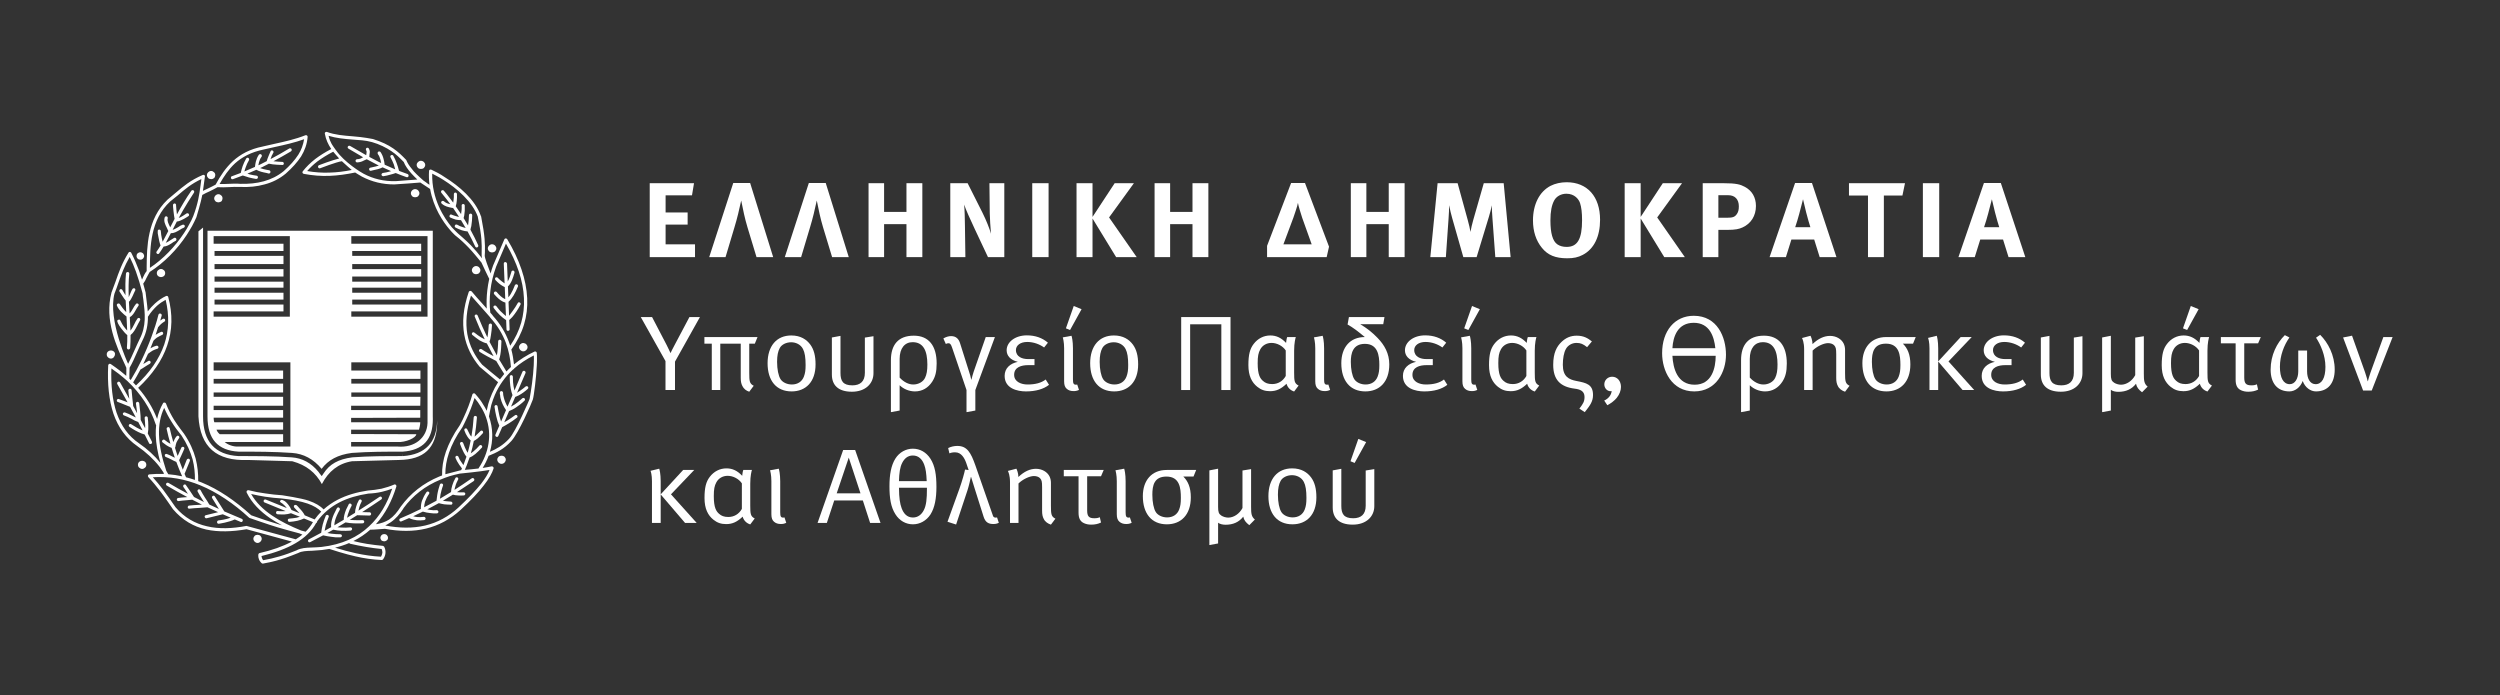 <?xml version="1.0" encoding="UTF-8" standalone="no"?>
<!-- Created with Inkscape (http://www.inkscape.org/) -->

<svg
   version="1.1"
   id="svg2"
   width="2560"
   height="712"
   viewBox="0 0 2560 712"
   sodipodi:docname="minedu_logo.svg"
   inkscape:version="1.2.2 (b0a8486541, 2022-12-01)"
   xmlns:inkscape="http://www.inkscape.org/namespaces/inkscape"
   xmlns:sodipodi="http://sodipodi.sourceforge.net/DTD/sodipodi-0.dtd"
   xmlns="http://www.w3.org/2000/svg"
   xmlns:svg="http://www.w3.org/2000/svg">
  <rect x="0" y="0" width="2560" height="712" fill="#333333" stroke="none"/>
  <defs
     id="defs6">
    <clipPath
       clipPathUnits="userSpaceOnUse"
       id="clipPath398">
      <path
         d="M 0,534 H 1920 V 0 H 0 Z"
         id="path396" />
    </clipPath>
  </defs>
  <sodipodi:namedview
     id="namedview4"
     pagecolor="#ffffff"
     bordercolor="#666666"
     borderopacity="1.0"
     inkscape:showpageshadow="2"
     inkscape:pageopacity="0.0"
     inkscape:pagecheckerboard="0"
     inkscape:deskcolor="#d1d1d1"
     showgrid="false"
     inkscape:zoom="0.33146067"
     inkscape:cx="4517.8814"
     inkscape:cy="357.50847"
     inkscape:window-width="3840"
     inkscape:window-height="2363"
     inkscape:window-x="0"
     inkscape:window-y="0"
     inkscape:window-maximized="1"
     inkscape:current-layer="g386" />
  <g
     id="g386"
     inkscape:groupmode="layer"
     inkscape:label="Page 2"
     transform="matrix(1.333,0,0,-1.333,0,712)">
    <g
       id="g388"
       transform="translate(499.113,336.618)">
      <path
         d="M 0,0 V 56.784 H 34.019 L 32.472,47.47 H 12.198 V 34.316 H 29.122 V 25.002 H 12.198 V 9.804 H 34.792 V 0 Z"
         style="fill:#ffffff;fill-opacity:1;fill-rule:nonzero;stroke:none"
         id="path390" />
    </g>
    <g
       id="g392">
      <g
         id="g394"
         clip-path="url(#clipPath398)">
        <g
           id="g400"
           transform="translate(581.148,336.618)">
          <path
             d="m 0,0 -6.958,22.959 c -2.062,6.782 -3.436,13.645 -4.811,20.508 -1.46,-6.863 -3.092,-13.726 -5.154,-20.508 L -23.796,0 h -12.542 l 18.47,56.948 H -4.896 L 12.8,0 Z"
             style="fill:#ffffff;fill-opacity:1;fill-rule:nonzero;stroke:none"
             id="path402" />
        </g>
        <g
           id="g404"
           transform="translate(639.214,336.618)">
          <path
             d="m 0,0 -6.958,22.959 c -2.062,6.782 -3.436,13.645 -4.811,20.508 -1.46,-6.863 -3.092,-13.726 -5.154,-20.508 L -23.796,0 h -12.542 l 18.47,56.948 H -4.896 L 12.8,0 Z"
             style="fill:#ffffff;fill-opacity:1;fill-rule:nonzero;stroke:none"
             id="path406" />
        </g>
        <g
           id="g408"
           transform="translate(696.336,336.618)">
          <path
             d="M 0,0 V 25.329 H -17.181 V 0 h -11.941 v 56.784 h 11.941 V 34.724 H 0 v 22.06 H 12.199 V 0 Z"
             style="fill:#ffffff;fill-opacity:1;fill-rule:nonzero;stroke:none"
             id="path410" />
        </g>
        <g
           id="g412"
           transform="translate(758.956,336.618)">
          <path
             d="m 0,0 -10.223,21.733 c -3.35,7.108 -6.958,15.116 -8.075,18.629 0.43,-4.657 0.516,-11.357 0.601,-16.096 L -17.353,0 H -28.95 v 56.784 h 13.315 L -4.209,34.07 C -1.203,28.025 1.116,22.06 2.32,17.975 1.89,22.387 1.461,29.659 1.375,33.58 L 1.116,56.784 H 12.542 V 0 Z"
             style="fill:#ffffff;fill-opacity:1;fill-rule:nonzero;stroke:none"
             id="path414" />
        </g>
        <path
           d="m 792.969,393.402 h 12.542 v -56.784 h -12.542 z"
           style="fill:#ffffff;fill-opacity:1;fill-rule:nonzero;stroke:none"
           id="path416" />
        <g
           id="g418"
           transform="translate(857.395,336.618)">
          <path
             d="M 0,0 -18.126,29.659 V 0 h -12.285 v 56.784 h 12.285 V 30.885 L -1.117,56.784 H 13.659 L -5.413,30.476 15.806,0 Z"
             style="fill:#ffffff;fill-opacity:1;fill-rule:nonzero;stroke:none"
             id="path420" />
        </g>
        <g
           id="g422"
           transform="translate(916.063,336.618)">
          <path
             d="M 0,0 V 25.329 H -17.181 V 0 h -11.941 v 56.784 h 11.941 V 34.724 H 0 v 22.06 H 12.199 V 0 Z"
             style="fill:#ffffff;fill-opacity:1;fill-rule:nonzero;stroke:none"
             id="path424" />
        </g>
        <g
           id="g426"
           transform="translate(1000.328,366.849)">
          <path
             d="M 0,0 C -0.601,1.798 -3.006,9.396 -3.264,11.438 -3.522,9.396 -6.099,1.961 -6.786,0 l -7.646,-20.427 H 7.302 Z m 18.813,-30.231 h -45.787 v 8.661 l 18.47,48.287 H 2.148 l 18.469,-48.941 z"
             style="fill:#ffffff;fill-opacity:1;fill-rule:nonzero;stroke:none"
             id="path428" />
        </g>
        <g
           id="g430"
           transform="translate(1066.814,336.618)">
          <path
             d="M 0,0 V 25.329 H -17.181 V 0 h -11.941 v 56.784 h 11.941 V 34.724 H 0 v 22.06 H 12.199 V 0 Z"
             style="fill:#ffffff;fill-opacity:1;fill-rule:nonzero;stroke:none"
             id="path432" />
        </g>
        <g
           id="g434"
           transform="translate(1148.677,336.618)">
          <path
             d="m 0,0 -2.233,30.313 c -0.258,3.595 -0.43,6.455 -0.43,9.477 -0.687,-3.268 -1.203,-5.31 -2.234,-8.742 L -14.346,0 h -10.223 l -8.505,29.823 c -0.773,2.778 -1.804,6.781 -2.405,10.049 0,-3.35 -0.172,-6.7 -0.43,-10.213 L -37.97,0 h -11.941 l 5.583,56.784 h 15.378 l 7.817,-28.433 c 1.117,-4.085 1.546,-6.046 2.062,-8.986 0.515,2.94 1.203,5.882 2.148,9.232 l 8.075,28.187 H 6.443 L 11.769,0 Z"
             style="fill:#ffffff;fill-opacity:1;fill-rule:nonzero;stroke:none"
             id="path436" />
        </g>
        <g
           id="g438"
           transform="translate(1213.786,378.124)">
          <path
             d="m 0,0 c -0.945,2.861 -4.124,7.19 -10.48,7.19 -4.039,0 -7.56,-1.961 -9.278,-4.983 -2.062,-3.678 -3.008,-8.661 -3.008,-15.525 0,-9.805 1.719,-15.932 5.327,-18.384 1.89,-1.306 4.295,-1.96 7.13,-1.96 8.333,0 11.855,6.046 11.855,20.507 C 1.546,-7.354 1.03,-3.186 0,0 m 2.061,-39.79 c -3.608,-1.88 -6.958,-2.615 -11.941,-2.615 -9.019,0 -14.861,2.37 -19.414,8.008 -4.553,5.555 -6.872,12.746 -6.872,21.079 0,12.256 4.896,22.061 13.487,26.555 3.522,1.798 7.903,2.777 12.37,2.777 15.892,0 25.686,-11.03 25.686,-28.841 0,-12.828 -4.639,-22.47 -13.316,-26.963"
             style="fill:#ffffff;fill-opacity:1;fill-rule:nonzero;stroke:none"
             id="path440" />
        </g>
        <g
           id="g442"
           transform="translate(1278.467,336.618)">
          <path
             d="M 0,0 -18.126,29.659 V 0 h -12.285 v 56.784 h 12.285 V 30.885 L -1.117,56.784 H 13.659 L -5.413,30.476 15.806,0 Z"
             style="fill:#ffffff;fill-opacity:1;fill-rule:nonzero;stroke:none"
             id="path444" />
        </g>
        <g
           id="g446"
           transform="translate(1327.685,384.17)">
          <path
             d="m 0,0 h -7.646 v -17.321 h 6.271 c 4.897,0 6.357,0.572 7.99,2.942 1.03,1.551 1.46,3.186 1.46,5.883 C 8.075,-3.185 5.068,0 0,0 M 10.91,-24.756 C 8.161,-25.982 5.584,-26.635 -1.031,-26.635 H -7.646 V -47.552 H -19.672 V 9.232 h 15.72 c 10.137,0 13.23,-0.979 16.58,-2.777 5.584,-2.942 8.591,-8.171 8.591,-14.708 0,-7.516 -3.78,-13.561 -10.309,-16.503"
             style="fill:#ffffff;fill-opacity:1;fill-rule:nonzero;stroke:none"
             id="path448" />
        </g>
        <g
           id="g450"
           transform="translate(1387.469,371.016)">
          <path
             d="M 0,0 -2.405,10.049 C -2.749,8.743 -4.209,2.859 -5.24,-0.9 -6.357,-4.984 -7.13,-7.681 -8.418,-11.439 H 3.265 C 2.835,-10.213 0.945,-3.922 0,0 m 10.395,-34.398 -4.209,13.482 h -17.525 l -4.21,-13.482 H -28.091 L -8.504,22.55 H 4.468 L 23.28,-34.398 Z"
             style="fill:#ffffff;fill-opacity:1;fill-rule:nonzero;stroke:none"
             id="path452" />
        </g>
        <g
           id="g454"
           transform="translate(1461.429,383.925)">
          <path
             d="M 0,0 H -14.26 V -47.307 H -26.459 V 0 H -41.063 V 9.477 H 1.975 Z"
             style="fill:#ffffff;fill-opacity:1;fill-rule:nonzero;stroke:none"
             id="path456" />
        </g>
        <path
           d="m 1477.144,393.402 h 12.542 v -56.784 h -12.542 z"
           style="fill:#ffffff;fill-opacity:1;fill-rule:nonzero;stroke:none"
           id="path458" />
        <g
           id="g460"
           transform="translate(1532.55,371.016)">
          <path
             d="M 0,0 -2.405,10.049 C -2.749,8.743 -4.21,2.859 -5.24,-0.9 -6.357,-4.984 -7.13,-7.681 -8.418,-11.439 H 3.264 C 2.835,-10.213 0.945,-3.922 0,0 m 10.395,-34.398 -4.21,13.482 h -17.524 l -4.21,-13.482 H -28.091 L -8.505,22.55 H 4.467 L 23.28,-34.398 Z"
             style="fill:#ffffff;fill-opacity:1;fill-rule:nonzero;stroke:none"
             id="path462" />
        </g>
        <g
           id="g464"
           transform="translate(518.528,256.333)">
          <path
             d="M 0,0 V -21.814 H -7.302 V 0.409 l -18.985,33.825 h 8.676 L -6.443,12.828 c 1.117,-2.124 1.975,-4.168 3.007,-6.291 0.257,0.654 1.632,3.431 3.178,6.291 l 11.339,21.406 h 8.076 z"
             style="fill:#ffffff;fill-opacity:1;fill-rule:nonzero;stroke:none"
             id="path466" />
        </g>
        <g
           id="g468"
           transform="translate(579.861,270.142)">
          <path
             d="m 0,0 h -4.296 v -22.387 c 0,-6.619 0.259,-8.335 3.437,-9.969 l -3.437,-4.575 c -2.319,0.736 -4.208,2.206 -5.239,4.33 -0.945,1.798 -1.289,3.595 -1.289,6.373 V 0 h -15.721 v -35.623 h -6.529 V 0 h -5.669 V 5.066 H 2.062 Z"
             style="fill:#ffffff;fill-opacity:1;fill-rule:nonzero;stroke:none"
             id="path470" />
        </g>
        <g
           id="g472"
           transform="translate(616.881,265.975)">
          <path
             d="m 0,0 c -1.804,3.595 -5.584,5.229 -9.106,5.229 -3.78,0 -7.302,-1.716 -8.762,-4.412 -1.375,-2.533 -2.062,-5.801 -2.062,-10.621 0,-5.72 1.031,-10.786 2.663,-13.318 1.547,-2.452 4.983,-4.085 8.677,-4.085 4.467,0 7.817,2.206 9.277,6.128 0.946,2.532 1.289,4.82 1.289,8.824 C 1.976,-6.536 1.375,-2.697 0,0 m -8.762,-32.518 c -11.769,0 -18.47,8.252 -18.47,21.651 0,13.237 6.959,21.325 18.212,21.325 7.13,0 11.769,-3.104 14.69,-7.108 2.663,-3.677 3.951,-8.497 3.951,-15.115 0,-13.564 -7.645,-20.753 -18.383,-20.753"
             style="fill:#ffffff;fill-opacity:1;fill-rule:nonzero;stroke:none"
             id="path474" />
        </g>
        <g
           id="g476"
           transform="translate(654.417,233.211)">
          <path
             d="m 0,0 c -10.566,0 -15.377,5.147 -15.377,13.154 v 28.515 l 6.615,1.226 V 14.462 c 0,-6.046 1.804,-9.56 9.106,-9.56 6.013,0 9.622,2.942 9.622,9.642 V 41.588 L 16.58,42.65 V 14.217 C 16.58,6.291 10.48,0 0,0"
             style="fill:#ffffff;fill-opacity:1;fill-rule:nonzero;stroke:none"
             id="path478" />
        </g>
        <g
           id="g480"
           transform="translate(701.06,271.286)">
          <path
             d="m 0,0 c -5.928,0 -9.966,-4.576 -9.966,-12.828 v -14.38 c 3.179,-3.432 6.873,-5.31 10.481,-5.31 3.952,0 7.56,2.042 9.02,5.066 1.289,2.613 1.804,5.719 1.804,10.294 C 11.339,-6.618 8.247,0 0,0 M 15.033,-30.394 C 11.94,-35.133 7.387,-37.83 1.804,-37.83 c -4.382,0 -8.762,1.798 -11.77,4.74 v -19.446 l -6.7,-1.226 v 39.953 c 0,11.602 5.498,18.793 17.61,18.793 11.512,0 17.525,-7.843 17.525,-21.325 0,-6.536 -1.031,-10.296 -3.436,-14.053"
             style="fill:#ffffff;fill-opacity:1;fill-rule:nonzero;stroke:none"
             id="path482" />
        </g>
        <g
           id="g484"
           transform="translate(749.248,234.519)">
          <path
             d="m 0,0 v -15.769 l -6.786,-1.226 V 0 l -11.082,32.601 c -0.773,2.368 -1.546,3.349 -2.663,3.349 -0.773,0 -1.461,-0.164 -2.148,-0.572 l -1.89,4.248 c 1.89,1.144 4.038,1.798 5.928,1.798 3.866,0 5.927,-2.207 6.958,-5.638 L -4.81,14.053 c 0.773,-2.288 1.202,-3.841 1.632,-6.046 h 0.172 c 0.601,2.287 1.031,4.003 1.718,6.046 L 7.99,40.689 h 7.044 z"
             style="fill:#ffffff;fill-opacity:1;fill-rule:nonzero;stroke:none"
             id="path486" />
        </g>
        <g
           id="g488"
           transform="translate(788.159,233.456)">
          <path
             d="m 0,0 c -6.615,0 -16.409,2.207 -16.409,11.929 0,5.965 4.296,9.559 10.137,10.785 -5.669,1.389 -8.59,4.657 -8.59,8.906 0,6.291 6.529,11.439 15.549,11.439 6.443,0 11.941,-1.961 16.15,-5.638 l -2.921,-3.677 c -3.522,2.533 -8.161,4.249 -12.972,4.249 -5.326,0 -8.676,-2.696 -8.676,-6.209 0,-5.229 4.897,-6.945 9.278,-6.945 h 4.982 v -4.657 h -4.81 c -5.155,0 -10.825,-1.471 -10.825,-7.435 0,-5.475 5.584,-7.436 10.309,-7.436 5.928,0 10.567,1.225 13.917,3.841 L 17.696,5.066 C 13.573,1.798 7.473,0 0,0"
             style="fill:#ffffff;fill-opacity:1;fill-rule:nonzero;stroke:none"
             id="path490" />
        </g>
        <g
           id="g492"
           transform="translate(822.001,280.6)">
          <path
             d="m 0,0 -3.178,1.307 6.013,17.159 6.014,-2.452 z m 2.578,-46.899 c -2.062,0 -3.78,0.572 -5.069,1.716 -1.374,1.143 -2.062,2.859 -2.062,5.801 v 25.41 c 0,4.738 -0.859,7.762 -1.03,8.334 l 6.7,1.226 c 0.258,-0.654 1.117,-4.086 1.117,-9.642 V -37.91 c 0,-3.188 0.515,-4.086 2.405,-4.086 0.258,0 0.602,0.081 0.859,0.163 L 6.872,-46 c -1.717,-0.735 -2.49,-0.899 -4.294,-0.899"
             style="fill:#ffffff;fill-opacity:1;fill-rule:nonzero;stroke:none"
             id="path494" />
        </g>
        <g
           id="g496"
           transform="translate(864.694,265.975)">
          <path
             d="m 0,0 c -1.804,3.595 -5.584,5.229 -9.106,5.229 -3.78,0 -7.302,-1.716 -8.762,-4.412 -1.375,-2.533 -2.062,-5.801 -2.062,-10.621 0,-5.72 1.031,-10.786 2.663,-13.318 1.547,-2.452 4.983,-4.085 8.677,-4.085 4.467,0 7.817,2.206 9.278,6.128 0.945,2.532 1.288,4.82 1.288,8.824 C 1.976,-6.536 1.375,-2.697 0,0 m -8.762,-32.518 c -11.769,0 -18.47,8.252 -18.47,21.651 0,13.237 6.959,21.325 18.212,21.325 7.13,0 11.769,-3.104 14.69,-7.108 2.663,-3.677 3.951,-8.497 3.951,-15.115 0,-13.564 -7.645,-20.753 -18.383,-20.753"
             style="fill:#ffffff;fill-opacity:1;fill-rule:nonzero;stroke:none"
             id="path498" />
        </g>
        <g
           id="g500"
           transform="translate(938.224,234.519)">
          <path
             d="M 0,0 V 50.493 H -23.968 V 0 H -30.84 V 56.048 H 7.044 V 0 Z"
             style="fill:#ffffff;fill-opacity:1;fill-rule:nonzero;stroke:none"
             id="path502" />
        </g>
        <g
           id="g504"
           transform="translate(987.7,264.913)">
          <path
             d="m 0,0 c -2.319,3.513 -6.786,5.801 -10.91,5.801 -3.694,0 -6.958,-1.798 -8.676,-4.984 -1.461,-2.696 -1.976,-5.229 -1.976,-10.622 0,-8.905 1.89,-11.683 4.037,-13.562 1.804,-1.635 3.866,-2.452 7.131,-2.452 4.381,0 8.161,2.206 10.394,6.209 z m 6.443,-31.538 c -2.921,0.898 -5.068,3.105 -5.841,5.964 -4.124,-3.922 -7.732,-5.72 -12.629,-5.72 -3.951,0 -6.958,1.063 -9.793,3.351 -4.209,3.35 -6.872,8.415 -6.872,16.668 0,8.089 1.202,12.582 4.037,16.259 3.179,4.168 7.732,6.536 12.8,6.536 4.639,0 8.419,-1.797 12.113,-5.719 0.086,1.062 0.43,3.594 0.859,4.494 H 7.731 C 7.474,9.559 6.443,5.882 6.443,-0.163 v -16.831 c 0,-6.619 0.258,-8.335 3.437,-9.968 z"
             style="fill:#ffffff;fill-opacity:1;fill-rule:nonzero;stroke:none"
             id="path506" />
        </g>
        <g
           id="g508"
           transform="translate(1017.505,233.701)">
          <path
             d="M 0,0 C -2.062,0 -3.78,0.572 -5.068,1.716 -6.443,2.859 -7.13,4.575 -7.13,7.517 v 25.41 c 0,4.739 -0.86,7.762 -1.031,8.334 l 6.7,1.226 c 0.258,-0.654 1.118,-4.085 1.118,-9.642 V 8.989 c 0,-3.188 0.514,-4.086 2.404,-4.086 0.259,0 0.602,0.081 0.859,0.163 L 4.295,0.899 C 2.577,0.164 1.804,0 0,0"
             style="fill:#ffffff;fill-opacity:1;fill-rule:nonzero;stroke:none"
             id="path510" />
        </g>
        <g
           id="g512"
           transform="translate(1048.514,269.979)">
          <path
             d="m 0,0 c -9.449,0 -10.824,-7.599 -10.824,-13.809 0,-5.72 1.031,-10.785 2.663,-13.317 1.547,-2.452 4.983,-4.086 8.677,-4.086 4.467,0 7.817,2.207 9.277,6.128 0.946,2.533 1.289,4.82 1.289,8.825 C 11.082,-8.989 9.965,0 0,0 m 0.344,-36.523 c -11.769,0 -18.47,8.253 -18.47,21.651 0,12.256 6.787,20.101 18.04,20.101 -4.467,3.757 -8.59,7.026 -13.229,9.64 l 1.031,5.719 H 15.033 L 14.089,15.115 H -3.608 C 1.461,12.092 5.841,8.66 9.793,4.493 c 5.24,-5.393 8.934,-11.929 8.934,-20.262 0,-13.564 -7.645,-20.754 -18.383,-20.754"
             style="fill:#ffffff;fill-opacity:1;fill-rule:nonzero;stroke:none"
             id="path514" />
        </g>
        <g
           id="g516"
           transform="translate(1094.127,233.456)">
          <path
             d="m 0,0 c -6.615,0 -16.409,2.207 -16.409,11.929 0,5.965 4.296,9.559 10.137,10.785 -5.669,1.389 -8.59,4.657 -8.59,8.906 0,6.291 6.529,11.439 15.549,11.439 6.443,0 11.941,-1.961 16.15,-5.638 l -2.921,-3.677 c -3.522,2.533 -8.161,4.249 -12.972,4.249 -5.326,0 -8.676,-2.696 -8.676,-6.209 0,-5.229 4.897,-6.945 9.278,-6.945 h 4.982 v -4.657 h -4.81 c -5.155,0 -10.825,-1.471 -10.825,-7.435 0,-5.475 5.584,-7.436 10.309,-7.436 5.928,0 10.567,1.225 13.917,3.841 L 17.696,5.066 C 13.573,1.798 7.473,0 0,0"
             style="fill:#ffffff;fill-opacity:1;fill-rule:nonzero;stroke:none"
             id="path518" />
        </g>
        <g
           id="g520"
           transform="translate(1127.968,280.6)">
          <path
             d="m 0,0 -3.178,1.307 6.013,17.159 6.014,-2.452 z m 2.578,-46.899 c -2.062,0 -3.781,0.572 -5.069,1.716 -1.374,1.143 -2.062,2.859 -2.062,5.801 v 25.41 c 0,4.738 -0.859,7.762 -1.03,8.334 l 6.7,1.226 c 0.258,-0.654 1.117,-4.086 1.117,-9.642 V -37.91 c 0,-3.188 0.515,-4.086 2.405,-4.086 0.258,0 0.601,0.081 0.859,0.163 L 6.872,-46 c -1.717,-0.735 -2.491,-0.899 -4.294,-0.899"
             style="fill:#ffffff;fill-opacity:1;fill-rule:nonzero;stroke:none"
             id="path522" />
        </g>
        <g
           id="g524"
           transform="translate(1172.551,264.913)">
          <path
             d="m 0,0 c -2.319,3.513 -6.786,5.801 -10.91,5.801 -3.694,0 -6.958,-1.798 -8.676,-4.984 -1.461,-2.696 -1.976,-5.229 -1.976,-10.622 0,-8.905 1.89,-11.683 4.037,-13.562 1.804,-1.635 3.866,-2.452 7.131,-2.452 4.381,0 8.161,2.206 10.394,6.209 z m 6.443,-31.538 c -2.921,0.898 -5.068,3.105 -5.841,5.964 -4.124,-3.922 -7.732,-5.72 -12.629,-5.72 -3.951,0 -6.958,1.063 -9.793,3.351 -4.209,3.35 -6.872,8.415 -6.872,16.668 0,8.089 1.202,12.582 4.037,16.259 3.179,4.168 7.732,6.536 12.8,6.536 4.639,0 8.419,-1.797 12.113,-5.719 0.086,1.062 0.43,3.594 0.859,4.494 H 7.731 C 7.474,9.559 6.443,5.882 6.443,-0.163 v -16.831 c 0,-6.619 0.258,-8.335 3.437,-9.968 z"
             style="fill:#ffffff;fill-opacity:1;fill-rule:nonzero;stroke:none"
             id="path526" />
        </g>
        <g
           id="g528"
           transform="translate(1217.389,217.524)">
          <path
             d="m 0,0 -4.123,2.695 c 2.835,3.76 3.951,5.394 3.951,8.989 0,4.657 -3.608,5.883 -7.646,6.373 -10.823,1.389 -16.407,6.7 -16.407,18.302 0,9.232 2.749,14.134 6.443,17.648 3.35,3.186 7.043,4.739 11.596,4.739 5.413,0 8.592,-1.962 11.684,-4.412 L 1.804,49.922 c -3.007,2.369 -4.896,3.268 -8.161,3.268 -3.351,0 -6.529,-1.798 -8.075,-4.576 -1.632,-2.86 -2.405,-7.353 -2.405,-12.255 0,-9.07 4.639,-11.275 10.48,-12.419 C 1.288,22.468 6.357,21.324 6.357,13.154 6.357,8.089 3.951,4.984 0,0"
             style="fill:#ffffff;fill-opacity:1;fill-rule:nonzero;stroke:none"
             id="path530" />
        </g>
        <g
           id="g532"
           transform="translate(1241.955,228.472)">
          <path
             d="m 0,0 c -1.718,-2.124 -4.553,-4.248 -7.216,-5.637 l -2.405,3.595 c 3.349,1.552 5.325,4.086 5.755,7.271 -0.258,-0.082 -0.773,-0.082 -0.945,-0.082 -2.577,0 -4.725,2.37 -4.725,5.229 0,3.27 2.663,5.883 6.013,5.883 3.952,0 6.787,-3.267 6.787,-7.842 C 3.264,5.556 2.061,2.616 0,0"
             style="fill:#ffffff;fill-opacity:1;fill-rule:nonzero;stroke:none"
             id="path534" />
        </g>
        <g
           id="g536"
           transform="translate(1284.731,260.827)">
          <path
             d="m 0,0 c 0.516,-9.559 3.694,-22.223 17.095,-22.223 13.23,0 16.15,12.909 16.15,22.223 z M 16.408,25.329 C 4.037,25.329 0.516,14.788 0,5.801 h 32.988 c -0.945,9.07 -4.467,19.528 -16.58,19.528 m 0.343,-52.7 c -17.438,0 -24.654,16.014 -24.654,29.332 0,17.321 9.793,28.76 24.311,28.76 18.212,0 24.741,-16.586 24.741,-29.904 0,-13.154 -7.474,-28.188 -24.398,-28.188"
             style="fill:#ffffff;fill-opacity:1;fill-rule:nonzero;stroke:none"
             id="path538" />
        </g>
        <g
           id="g540"
           transform="translate(1354.137,271.286)">
          <path
             d="m 0,0 c -5.927,0 -9.965,-4.576 -9.965,-12.828 v -14.38 c 3.179,-3.432 6.872,-5.31 10.481,-5.31 3.952,0 7.559,2.042 9.02,5.066 1.288,2.613 1.804,5.719 1.804,10.294 C 11.34,-6.618 8.247,0 0,0 m 15.034,-30.394 c -3.093,-4.739 -7.646,-7.436 -13.229,-7.436 -4.382,0 -8.763,1.798 -11.77,4.74 v -19.446 l -6.7,-1.226 v 39.953 c 0,11.602 5.498,18.793 17.61,18.793 11.511,0 17.525,-7.843 17.525,-21.325 0,-6.536 -1.031,-10.296 -3.436,-14.053"
             style="fill:#ffffff;fill-opacity:1;fill-rule:nonzero;stroke:none"
             id="path542" />
        </g>
        <g
           id="g544"
           transform="translate(1417.359,233.211)">
          <path
             d="m 0,0 c -2.319,0.736 -4.468,2.206 -5.498,4.33 -0.945,1.798 -1.289,3.595 -1.289,6.373 v 18.138 c 0,4.331 -0.343,5.393 -1.546,6.783 -0.945,1.062 -2.749,1.716 -4.725,1.716 -3.436,0 -8.762,-2.616 -11.855,-5.72 V 1.308 h -6.529 v 31.375 c 0,5.147 -1.288,8.006 -1.632,8.578 l 6.529,1.716 c 0.344,-0.572 1.546,-3.432 1.546,-6.373 4.467,4.249 8.935,6.291 13.488,6.291 4.639,0 8.762,-2.37 10.48,-5.964 C -0.344,35.46 0,33.826 0,32.192 V 14.544 C 0,7.925 0.258,6.209 3.436,4.575 Z"
             style="fill:#ffffff;fill-opacity:1;fill-rule:nonzero;stroke:none"
             id="path546" />
        </g>
        <g
           id="g548"
           transform="translate(1448.796,270.142)">
          <path
             d="m 0,0 c -9.449,0 -10.824,-6.782 -10.824,-13.972 0,-5.72 1.031,-10.785 2.663,-13.317 1.546,-2.452 4.982,-4.086 8.677,-4.086 4.466,0 7.817,2.207 9.277,6.128 0.945,2.533 1.289,4.82 1.289,8.825 C 11.082,-9.069 10.309,0 0,0 m 20.789,0 h -7.817 c 3.522,-3.433 5.755,-8.334 5.755,-15.932 0,-13.564 -7.645,-20.754 -18.384,-20.754 -11.769,0 -18.469,8.253 -18.469,21.651 0,12.094 6.787,20.101 18.298,20.101 h 22.679 z"
             style="fill:#ffffff;fill-opacity:1;fill-rule:nonzero;stroke:none"
             id="path550" />
        </g>
        <g
           id="g552"
           transform="translate(1507.637,234.519)">
          <path
             d="M 0,0 -18.727,21.896 V 0 h -6.701 v 32.11 c 0,4.738 -0.859,7.435 -1.117,7.925 l 6.701,1.634 c 0.257,-0.654 1.117,-4.085 1.117,-9.642 V 21.978 L -1.46,40.689 H 7.044 L -10.824,21.978 8.934,0 Z"
             style="fill:#ffffff;fill-opacity:1;fill-rule:nonzero;stroke:none"
             id="path554" />
        </g>
        <g
           id="g556"
           transform="translate(1538.731,233.456)">
          <path
             d="m 0,0 c -6.615,0 -16.409,2.207 -16.409,11.929 0,5.965 4.296,9.559 10.137,10.785 -5.669,1.389 -8.59,4.657 -8.59,8.906 0,6.291 6.529,11.439 15.549,11.439 6.443,0 11.941,-1.961 16.15,-5.638 l -2.921,-3.677 c -3.522,2.533 -8.161,4.249 -12.972,4.249 -5.326,0 -8.676,-2.696 -8.676,-6.209 0,-5.229 4.897,-6.945 9.278,-6.945 h 4.982 v -4.657 h -4.81 c -5.155,0 -10.825,-1.471 -10.825,-7.435 0,-5.475 5.584,-7.436 10.309,-7.436 5.928,0 10.567,1.225 13.917,3.841 L 17.696,5.066 C 13.573,1.798 7.473,0 0,0"
             style="fill:#ffffff;fill-opacity:1;fill-rule:nonzero;stroke:none"
             id="path558" />
        </g>
        <g
           id="g560"
           transform="translate(1583.14,233.211)">
          <path
             d="m 0,0 c -10.566,0 -15.377,5.147 -15.377,13.154 v 28.515 l 6.615,1.226 V 14.462 c 0,-6.046 1.804,-9.56 9.106,-9.56 6.013,0 9.622,2.942 9.622,9.642 V 41.588 L 16.58,42.65 V 14.217 C 16.58,6.291 10.48,0 0,0"
             style="fill:#ffffff;fill-opacity:1;fill-rule:nonzero;stroke:none"
             id="path562" />
        </g>
        <g
           id="g564"
           transform="translate(1645.503,232.803)">
          <path
             d="m 0,0 c -2.835,2.206 -4.037,3.839 -4.639,6.536 -3.265,-4.168 -7.731,-6.21 -13.573,-6.21 -2.147,0 -4.467,0.49 -5.756,1.553 v -15.933 l -6.7,-1.225 v 57.356 l 6.7,1.308 V 14.053 c 0,-4.004 0.515,-5.392 2.492,-6.7 1.374,-0.899 3.436,-1.552 5.325,-1.552 4.21,0 8.592,2.942 10.911,7.353 v 28.842 l 6.614,1.062 V 14.215 c 0,-5.392 0.258,-7.679 2.921,-9.886 z"
             style="fill:#ffffff;fill-opacity:1;fill-rule:nonzero;stroke:none"
             id="path566" />
        </g>
        <g
           id="g568"
           transform="translate(1680.119,280.6)">
          <path
             d="m 0,0 -3.178,1.307 6.013,17.159 6.014,-2.452 z m 9.192,-15.687 c -2.32,3.513 -6.786,5.801 -10.91,5.801 -3.694,0 -6.958,-1.798 -8.676,-4.984 -1.461,-2.696 -1.976,-5.23 -1.976,-10.623 0,-8.904 1.89,-11.683 4.037,-13.561 1.804,-1.635 3.866,-2.452 7.13,-2.452 4.381,0 8.161,2.206 10.395,6.209 z m 6.443,-31.538 c -2.921,0.898 -5.069,3.105 -5.842,5.964 -4.123,-3.922 -7.731,-5.72 -12.628,-5.72 -3.951,0 -6.958,1.063 -9.793,3.35 -4.209,3.351 -6.872,8.416 -6.872,16.669 0,8.088 1.202,12.581 4.037,16.259 3.179,4.167 7.732,6.536 12.8,6.536 4.639,0 8.419,-1.797 12.113,-5.719 0.085,1.061 0.43,3.594 0.859,4.494 h 6.614 C 16.666,-6.128 15.635,-9.805 15.635,-15.85 v -16.831 c 0,-6.619 0.258,-8.335 3.436,-9.969 z"
             style="fill:#ffffff;fill-opacity:1;fill-rule:nonzero;stroke:none"
             id="path570" />
        </g>
        <g
           id="g572"
           transform="translate(1734.664,270.387)">
          <path
             d="m 0,0 h -10.652 v -26.228 c 0,-4.493 1.288,-6.046 5.497,-6.046 1.89,0 3.007,0.245 4.21,0.817 L 0,-35.542 c -2.148,-1.062 -4.553,-1.634 -7.56,-1.634 -2.233,0 -3.951,0.408 -5.584,1.144 -3.007,1.39 -4.123,4.003 -4.123,8.089 V 0 h -11.34 V 4.821 H 2.061 Z"
             style="fill:#ffffff;fill-opacity:1;fill-rule:nonzero;stroke:none"
             id="path574" />
        </g>
        <g
           id="g576"
           transform="translate(1779.074,233.456)">
          <path
             d="M 0,0 C -4.123,0 -8.419,3.024 -10.137,8.008 -12.027,2.942 -16.236,0 -20.36,0 c -9.277,0 -14.432,6.292 -14.432,16.75 0,11.111 4.811,20.508 10.91,26.472 l 3.522,-1.798 c -4.123,-5.882 -7.302,-13.89 -7.302,-22.55 0,-8.416 2.663,-13.318 7.56,-13.318 4.038,0 6.529,4.33 6.529,9.804 v 16.015 h 6.787 V 15.36 c 0,-5.392 2.233,-9.804 6.528,-9.804 4.897,0 7.56,4.902 7.56,13.318 0,8.742 -3.694,17.077 -7.216,22.387 l 3.179,2.207 C 9.278,37.503 14.432,27.861 14.432,16.75 14.432,6.292 9.278,0 0,0"
             style="fill:#ffffff;fill-opacity:1;fill-rule:nonzero;stroke:none"
             id="path578" />
        </g>
        <g
           id="g580"
           transform="translate(1821.936,234.11)">
          <path
             d="m 0,0 h -6.614 l -15.378,40.77 6.873,1.39 9.965,-28.025 c 1.031,-2.942 1.889,-6.209 2.062,-6.945 h 0.172 c 0.171,0.654 0.859,3.595 2.061,6.863 l 9.794,27.045 h 7.129 z"
             style="fill:#ffffff;fill-opacity:1;fill-rule:nonzero;stroke:none"
             id="path582" />
        </g>
        <g
           id="g584"
           transform="translate(526.26,132.42)">
          <path
             d="M 0,0 -18.727,21.896 V 0 h -6.701 v 32.11 c 0,4.738 -0.859,7.435 -1.117,7.925 l 6.701,1.634 c 0.257,-0.654 1.117,-4.085 1.117,-9.642 V 21.978 L -1.461,40.689 H 7.044 L -10.825,21.978 8.934,0 Z"
             style="fill:#ffffff;fill-opacity:1;fill-rule:nonzero;stroke:none"
             id="path586" />
        </g>
        <g
           id="g588"
           transform="translate(569.896,162.814)">
          <path
             d="m 0,0 c -2.319,3.513 -6.786,5.801 -10.91,5.801 -3.694,0 -6.958,-1.798 -8.676,-4.984 -1.461,-2.696 -1.976,-5.229 -1.976,-10.622 0,-8.905 1.89,-11.683 4.037,-13.562 1.805,-1.635 3.866,-2.452 7.131,-2.452 4.381,0 8.161,2.206 10.394,6.209 z m 6.443,-31.538 c -2.92,0.898 -5.068,3.105 -5.841,5.964 -4.124,-3.922 -7.732,-5.72 -12.629,-5.72 -3.951,0 -6.958,1.063 -9.793,3.351 -4.209,3.35 -6.872,8.415 -6.872,16.668 0,8.089 1.202,12.582 4.037,16.259 3.179,4.168 7.732,6.536 12.8,6.536 4.639,0 8.419,-1.797 12.113,-5.719 0.086,1.062 0.43,3.594 0.859,4.494 H 7.732 C 7.474,9.559 6.443,5.882 6.443,-0.163 v -16.831 c 0,-6.619 0.258,-8.335 3.437,-9.968 z"
             style="fill:#ffffff;fill-opacity:1;fill-rule:nonzero;stroke:none"
             id="path590" />
        </g>
        <g
           id="g592"
           transform="translate(599.701,131.602)">
          <path
             d="M 0,0 C -2.062,0 -3.78,0.572 -5.068,1.716 -6.443,2.859 -7.13,4.575 -7.13,7.517 v 25.41 c 0,4.739 -0.859,7.762 -1.031,8.334 l 6.701,1.226 c 0.257,-0.654 1.116,-4.085 1.116,-9.642 V 8.989 c 0,-3.188 0.516,-4.086 2.405,-4.086 0.259,0 0.602,0.081 0.859,0.163 L 4.295,0.899 C 2.577,0.164 1.804,0 0,0"
             style="fill:#ffffff;fill-opacity:1;fill-rule:nonzero;stroke:none"
             id="path594" />
        </g>
        <g
           id="g596"
           transform="translate(652.013,182.587)">
          <path
             d="M 0,0 -9.278,-27.452 H 9.02 Z m 16.408,-50.166 -5.584,17.239 h -21.992 l -5.669,-17.239 h -7.131 L -4.296,5.882 h 9.192 l 19.501,-56.048 z"
             style="fill:#ffffff;fill-opacity:1;fill-rule:nonzero;stroke:none"
             id="path598" />
        </g>
        <g
           id="g600"
           transform="translate(712.056,159.464)">
          <path
             d="m 0,0 h -21.476 c 0.086,-8.089 0.773,-12.256 2.061,-15.769 1.461,-3.922 4.038,-7.108 8.677,-7.108 3.866,0 6.615,2.289 8.332,5.638 C -0.43,-13.481 0,-8.334 0,-0.735 Z m -2.061,17.649 c -1.461,3.921 -4.124,7.108 -8.763,7.108 -3.866,0 -6.443,-2.288 -8.161,-5.638 -1.718,-3.35 -2.319,-7.843 -2.491,-14.053 h 21.304 c -0.258,6.046 -0.773,9.56 -1.889,12.583 m 4.81,-38.156 c -3.179,-4.903 -8.247,-7.599 -13.487,-7.599 -5.412,0 -10.309,2.696 -13.487,7.761 -3.522,5.558 -4.553,12.338 -4.553,21.489 0,8.906 1.288,16.096 4.553,21.244 3.092,4.901 8.161,7.598 13.401,7.598 5.498,0 10.308,-2.697 13.573,-7.762 3.522,-5.556 4.553,-12.42 4.553,-21.57 0,-8.906 -1.289,-16.013 -4.553,-21.161"
             style="fill:#ffffff;fill-opacity:1;fill-rule:nonzero;stroke:none"
             id="path602" />
        </g>
        <g
           id="g604"
           transform="translate(762.994,131.602)">
          <path
             d="m 0,0 c -3.007,0 -5.927,0.818 -7.388,5.556 l -6.958,21.979 -2.663,8.579 h -0.172 c -0.258,-1.226 -1.46,-6.7 -2.577,-10.131 l -8.763,-26.391 -6.614,2.124 9.191,25.491 c 2.062,5.72 3.78,12.012 4.296,14.626 l 2.749,-0.408 -1.718,5.065 c -1.375,4.003 -3.78,8.58 -8.677,8.58 -1.976,0 -3.264,-0.327 -4.381,-0.817 l -0.945,4.085 c 2.062,1.062 4.639,1.634 7.044,1.634 7.474,0 10.395,-5.065 13.917,-15.116 L -0.172,6.21 C 0.172,5.229 0.945,4.903 2.061,4.903 c 0.345,0 0.602,0.081 0.86,0.163 L 4.295,0.899 C 2.577,0.164 1.804,0 0,0"
             style="fill:#ffffff;fill-opacity:1;fill-rule:nonzero;stroke:none"
             id="path606" />
        </g>
        <g
           id="g608"
           transform="translate(807.318,131.112)">
          <path
             d="m 0,0 c -2.319,0.736 -4.468,2.206 -5.498,4.33 -0.945,1.798 -1.289,3.595 -1.289,6.373 v 18.138 c 0,4.331 -0.343,5.393 -1.546,6.783 -0.945,1.062 -2.749,1.716 -4.725,1.716 -3.436,0 -8.762,-2.616 -11.855,-5.72 V 1.308 h -6.529 v 31.375 c 0,5.147 -1.288,8.006 -1.632,8.578 l 6.529,1.716 c 0.344,-0.572 1.546,-3.432 1.546,-6.373 4.467,4.249 8.935,6.291 13.488,6.291 4.639,0 8.762,-2.37 10.48,-5.964 C -0.344,35.46 0,33.826 0,32.192 V 14.544 C 0,7.925 0.258,6.209 3.436,4.575 Z"
             style="fill:#ffffff;fill-opacity:1;fill-rule:nonzero;stroke:none"
             id="path610" />
        </g>
        <g
           id="g612"
           transform="translate(845.799,168.288)">
          <path
             d="m 0,0 h -10.652 v -26.228 c 0,-4.493 1.288,-6.046 5.497,-6.046 1.89,0 3.008,0.245 4.21,0.817 L 0,-35.542 c -2.147,-1.062 -4.553,-1.634 -7.56,-1.634 -2.234,0 -3.951,0.408 -5.583,1.144 -3.007,1.39 -4.125,4.003 -4.125,8.089 V 0 H -28.607 V 4.821 H 2.061 Z"
             style="fill:#ffffff;fill-opacity:1;fill-rule:nonzero;stroke:none"
             id="path614" />
        </g>
        <g
           id="g616"
           transform="translate(865.039,131.602)">
          <path
             d="M 0,0 C -2.062,0 -3.78,0.572 -5.068,1.716 -6.443,2.859 -7.13,4.575 -7.13,7.517 v 25.41 c 0,4.739 -0.86,7.762 -1.031,8.334 l 6.7,1.226 c 0.258,-0.654 1.117,-4.085 1.117,-9.642 V 8.989 c 0,-3.188 0.515,-4.086 2.405,-4.086 0.259,0 0.602,0.081 0.859,0.163 L 4.295,0.899 C 2.577,0.164 1.804,0 0,0"
             style="fill:#ffffff;fill-opacity:1;fill-rule:nonzero;stroke:none"
             id="path618" />
        </g>
        <g
           id="g620"
           transform="translate(896.048,168.043)">
          <path
             d="m 0,0 c -9.449,0 -10.824,-6.782 -10.824,-13.972 0,-5.72 1.031,-10.785 2.663,-13.317 1.547,-2.452 4.983,-4.086 8.677,-4.086 4.466,0 7.817,2.207 9.278,6.128 0.945,2.533 1.288,4.82 1.288,8.825 C 11.082,-9.07 10.309,0 0,0 m 20.789,0 h -7.817 c 3.522,-3.433 5.755,-8.334 5.755,-15.932 0,-13.564 -7.645,-20.754 -18.383,-20.754 -11.769,0 -18.47,8.253 -18.47,21.651 0,12.093 6.787,20.101 18.298,20.101 h 22.679 z"
             style="fill:#ffffff;fill-opacity:1;fill-rule:nonzero;stroke:none"
             id="path622" />
        </g>
        <g
           id="g624"
           transform="translate(959.7,130.705)">
          <path
             d="m 0,0 c -2.835,2.206 -4.037,3.839 -4.639,6.536 -3.265,-4.168 -7.731,-6.21 -13.573,-6.21 -2.147,0 -4.467,0.49 -5.755,1.553 v -15.933 l -6.701,-1.225 v 57.356 l 6.701,1.308 V 14.053 c 0,-4.004 0.515,-5.392 2.491,-6.7 1.374,-0.899 3.436,-1.552 5.326,-1.552 4.209,0 8.591,2.942 10.91,7.353 v 28.842 l 6.614,1.062 V 14.215 c 0,-5.392 0.259,-7.679 2.921,-9.886 z"
             style="fill:#ffffff;fill-opacity:1;fill-rule:nonzero;stroke:none"
             id="path626" />
        </g>
        <g
           id="g628"
           transform="translate(1001.618,163.876)">
          <path
             d="m 0,0 c -1.804,3.595 -5.583,5.229 -9.106,5.229 -3.78,0 -7.302,-1.716 -8.762,-4.412 -1.375,-2.533 -2.062,-5.801 -2.062,-10.621 0,-5.72 1.031,-10.785 2.663,-13.318 1.547,-2.452 4.983,-4.085 8.677,-4.085 4.467,0 7.817,2.206 9.278,6.128 0.945,2.532 1.288,4.82 1.288,8.824 C 1.976,-6.536 1.375,-2.697 0,0 m -8.762,-32.518 c -11.769,0 -18.47,8.252 -18.47,21.651 0,13.237 6.959,21.325 18.212,21.325 7.13,0 11.769,-3.104 14.69,-7.107 2.663,-3.678 3.951,-8.498 3.951,-15.116 0,-13.564 -7.645,-20.753 -18.383,-20.753"
             style="fill:#ffffff;fill-opacity:1;fill-rule:nonzero;stroke:none"
             id="path630" />
        </g>
        <g
           id="g632"
           transform="translate(1040.615,178.501)">
          <path
             d="m 0,0 -3.179,1.307 6.014,17.159 6.013,-2.452 z m -1.461,-47.389 c -10.566,0 -15.376,5.147 -15.376,13.154 V -5.72 l 6.614,1.226 v -28.433 c 0,-6.046 1.805,-9.56 9.107,-9.56 6.012,0 9.621,2.942 9.621,9.642 v 27.044 l 6.614,1.062 v -28.433 c 0,-7.926 -6.099,-14.217 -16.58,-14.217"
             style="fill:#ffffff;fill-opacity:1;fill-rule:nonzero;stroke:none"
             id="path634" />
        </g>
        <g
           id="g636"
           transform="translate(152.445,356.427)">
          <path
             d="m 0,0 c 0,-2.134 -0.006,-142.099 -0.006,-142.099 1.343,-23.578 13.791,-34.55 38.222,-33.546 l 33.871,-0.977 0.267,-0.072 c 10.43,-2.881 17.727,-8.651 22.457,-17.486 5.059,9.813 12.65,15.868 23.16,17.566 0,0 36.099,0.969 36.117,0.969 19.215,0.279 28.515,9.064 29.271,27.555 v 2.807 c -0.338,-16.882 -9.06,-26.153 -26.185,-27.374 0,0 -0.063,0.848 -0.125,1.702 v -1.708 c -13.364,0 -25.999,0 -38.803,-0.954 -10.839,-1.423 -17.484,-5.151 -22.208,-12.472 l -1.316,-1.962 -1.823,2.288 c 0,0 -0.934,1.357 -0.735,1.049 -5.539,6.802 -12.448,10.534 -20.539,11.088 -13.604,0.963 -27.395,0.963 -40.822,0.969 -18.088,0.969 -27.261,11.21 -27.261,30.427 V 2.89 C 2.377,1.938 0.785,0.64 0,0 m 11.657,-61.512 h 53.669 v 5.291 H 12.359 v 3.761 h 52.967 v 5.308 H 12.359 v 3.885 h 52.967 v 4.606 H 12.359 v 3.913 h 52.967 v 5.708 H 12.359 v 3.903 h 52.967 v 6.278 H 12.359 v 3.761 h 52.967 v 5.575 H 11.657 v 5.851 H 70.211 V -65.566 H 11.657 Z M 70.635,-165.33 h -40.43 c -3.628,-0.142 -7.665,1.393 -10.036,3.48 h 44.882 v 5.992 H 16.405 c -1.396,1.121 -2.232,2.514 -2.516,3.492 h 51.162 v 5.708 h -52.84 c -0.409,0.978 -0.545,2.513 -0.545,3.492 h 53.385 v 5.85 H 11.666 v 3.343 h 53.385 v 6.835 H 11.666 v 3.349 h 53.385 v 6.823 H 11.666 v 3.625 h 53.385 v 6.42 H 11.666 v 6.277 h 58.969 z m 46.651,3.48 h 35.691 c 5.993,-0.416 14.36,3.206 14.36,5.992 l -50.051,0.142 v 3.35 h 52.131 c 0.143,0.557 0.978,3.343 0.978,5.708 h -53.109 v 3.343 l 53.109,0.149 v 5.85 h -53.109 v 3.343 h 53.109 l 0.143,6.835 h -53.11 v 3.349 h 53.11 v 6.823 h -53.11 v 3.625 h 53.11 v 6.42 h -53.11 v 6.277 h 58.551 v -46.571 c -0.418,-11.286 -9.763,-19.227 -23.002,-18.115 h -35.691 z m 0.142,100.338 h 53.67 v 5.291 H 118.13 v 3.761 h 52.968 v 5.308 H 118.13 v 3.885 h 52.968 v 4.606 H 118.13 v 3.913 h 52.968 v 5.708 H 118.13 v 3.903 h 52.968 v 6.278 H 118.13 v 3.761 h 52.968 v 5.575 h -53.67 v 5.851 h 58.551 V -65.566 H 117.428 Z M 6.956,-142.23 c 0,-17.312 7.86,-26.15 23.936,-27.018 13.397,0 27.25,0 40.973,-0.973 8.888,-0.61 16.464,-4.665 22.753,-12.24 5.19,6.9 12.38,10.809 23.272,12.24 13,0.97 26.249,0.973 39.061,0.973 15.534,1.114 23.109,9.253 23.109,24.929 0,0.684 -0.008,1.378 -0.044,2.089 V 0.471 H 6.956 Z M 168.768,26.995 c 0.56,0.56 0.978,1.396 0.978,2.232 0,0.835 -0.418,1.671 -0.978,2.231 -0.56,0.561 -1.405,0.969 -2.374,0.969 -0.836,0 -1.671,-0.408 -2.232,-0.969 -0.56,-0.56 -0.969,-1.253 -0.969,-2.231 0,-0.836 0.409,-1.672 0.969,-2.232 0.561,-0.551 1.396,-0.836 2.232,-0.836 0.969,0 1.814,0.285 2.374,0.836 m 28.578,-222.894 c 0.418,1.819 1.245,3.485 2.089,5.151 0.409,0.566 0.143,1.256 -0.418,1.683 -0.56,0.27 -1.396,0.131 -1.671,-0.566 -0.987,-1.805 -1.814,-3.619 -2.374,-5.569 -0.489,-1.618 -0.872,-3.34 -0.952,-5.083 -2.8,-1.752 -5.646,-3.471 -8.518,-5.139 0.214,2.243 0.605,4.46 1.245,6.588 0.142,0.706 0.836,2.792 1.12,3.492 0.267,0.696 -0.151,1.39 -0.711,1.532 -0.685,0.284 -1.378,0 -1.672,-0.702 -0.124,-0.558 -0.96,-3.059 -1.111,-3.616 -0.791,-2.937 -1.209,-5.863 -1.494,-8.797 -3.13,-1.752 -6.304,-3.432 -9.523,-5.074 0.08,1.411 0.312,2.798 0.703,4.25 0.702,1.956 1.671,4.034 3.076,5.999 0.418,0.56 0.276,1.387 -0.284,1.671 -0.561,0.416 -1.254,0.267 -1.672,-0.284 -1.538,-2.229 -2.65,-4.458 -3.495,-6.693 -0.622,-1.991 -0.888,-4.107 -0.835,-6.226 -5.166,-2.576 -10.439,-5.024 -15.881,-7.292 -0.569,-0.275 -0.844,-0.978 -0.569,-1.529 0.151,-0.697 0.978,-0.978 1.539,-0.697 2.027,0.824 3.992,1.702 5.957,2.567 0.107,-0.074 0.187,-0.148 0.32,-0.198 1.805,-0.845 3.619,-1.26 5.575,-1.533 1.805,-0.139 3.761,-0.139 5.566,0.131 0.703,0.142 1.263,0.705 1.121,1.402 -0.134,0.69 -0.694,1.117 -1.388,1.117 -1.671,-0.282 -3.494,-0.282 -5.165,-0.148 -0.943,0.089 -1.948,0.326 -2.944,0.613 2.508,1.156 4.971,2.356 7.407,3.557 1.992,-0.584 3.788,-0.969 5.433,-1.106 1.956,-0.266 3.627,-0.414 5.308,-0.266 0.694,0 1.245,0.554 1.245,1.245 -0.133,0.693 -0.685,1.25 -1.387,1.25 -1.539,-0.142 -3.077,-0.142 -4.739,0.142 -0.809,0.125 -1.628,0.285 -2.454,0.463 2.978,1.559 5.939,3.124 8.855,4.763 1.397,-0.4 2.784,-0.667 4.188,-0.904 1.672,-0.136 3.344,-0.273 5.015,-0.273 0.703,-0.142 1.263,0.415 1.263,1.115 0,0.693 -0.56,1.253 -1.263,1.253 -1.671,0 -5.637,0.566 -6.09,0.64 2.596,1.545 5.157,3.104 7.691,4.692 1.342,-0.352 2.614,-0.593 3.983,-0.593 1.387,-0.142 2.917,-0.142 4.464,0 0.684,0 1.111,0.7 1.111,1.388 -0.142,0.563 -0.702,1.12 -1.396,0.978 -1.396,-0.131 -4.721,0.106 -5.059,0.16 4.339,2.774 8.625,5.607 12.866,8.494 0.56,0.415 0.694,1.245 0.267,1.802 -0.409,0.557 -1.236,0.703 -1.796,0.279 -4.295,-2.999 -8.705,-5.97 -13.186,-8.844 0.124,0.913 0.337,1.802 0.64,2.715 M -17.472,-7.291 c 0.563,0.418 0.694,1.12 0.418,1.68 -0.282,0.685 -1.112,0.827 -1.672,0.552 -1.25,-0.703 -2.374,-1.405 -3.343,-2.099 -1.04,-0.72 -1.953,-1.298 -3.038,-1.653 1.269,2.285 2.579,4.765 3.939,7.433 2.463,-0.178 4.615,1.191 6.764,2.445 1.114,0.702 2.089,1.396 3.061,1.671 0.7,0.285 0.978,0.987 0.845,1.548 -0.276,0.684 -0.978,0.969 -1.538,0.826 -1.254,-0.408 -2.508,-1.111 -3.622,-1.947 -1.411,-0.809 -2.798,-1.662 -4.197,-2 0.009,0.027 0.009,0.035 0.018,0.044 1.031,2.045 2.11,4.153 3.219,6.295 3.227,0.294 8.067,3.602 8.909,4.162 0.554,0.284 0.696,1.111 0.276,1.671 -0.276,0.561 -1.118,0.694 -1.678,0.418 -0.83,-0.56 -4.466,-3.103 -6.049,-3.494 3.45,6.517 11.624,19.526 11.766,19.526 0.276,0.56 0.143,1.387 -0.418,1.671 -0.625,0.383 -1.244,0.169 -1.665,-0.284 -4.099,-5.833 -7.754,-12.093 -11.052,-18.21 -0.276,1.405 -0.667,6.651 -0.667,6.926 0.142,0.694 -0.276,1.396 -0.97,1.53 -0.702,0 -1.253,-0.418 -1.395,-1.112 -0.14,-0.418 0.746,-8.74 1.235,-10.723 -1.173,-2.223 -2.291,-4.401 -3.37,-6.526 -0.13,0.266 -0.254,0.533 -0.373,0.791 -0.978,2.107 -2.095,4.188 -1.535,6.135 0.142,0.703 -0.288,1.405 -0.972,1.539 -0.558,0.142 -1.254,-0.285 -1.396,-0.979 -0.833,-2.791 0.409,-5.29 1.671,-7.807 0.43,-0.871 0.83,-1.716 1.129,-2.516 -1.517,-2.952 -2.957,-5.735 -4.327,-8.233 -0.444,1.556 -0.848,3.556 -1.123,5.317 0,0.551 -0.148,1.111 -0.148,1.538 0,0.418 -0.128,0.685 -0.128,1.111 v 0.134 c 0,0.702 -0.557,1.262 -1.259,1.262 -0.694,0 -1.254,-0.56 -1.115,-1.262 V -1.44 c 0.143,-0.552 0.143,-1.112 0.276,-1.53 0.403,-2.694 1.194,-6.144 1.885,-7.896 -1.023,-1.742 -2.018,-3.316 -3.003,-4.65 -0.411,-0.427 -0.269,-1.254 0.285,-1.671 0.557,-0.418 1.393,-0.285 1.672,0.275 1.108,1.494 2.246,3.263 3.402,5.202 2.591,0.231 4.126,1.244 6.082,2.463 0.836,0.702 1.805,1.262 3.201,1.956 m 44.049,47.392 c 2.501,0.889 5,1.832 7.481,2.801 1.642,-0.569 3.227,-1.058 4.792,-1.538 1.811,-0.418 3.619,-0.854 5.433,-1.121 0.694,0 1.393,0.418 1.393,1.121 0.136,0.693 -0.276,1.253 -0.975,1.378 -1.823,0.284 -3.619,0.56 -5.293,0.987 -0.584,0.186 -1.192,0.391 -1.797,0.586 2.294,0.952 4.592,1.948 6.877,2.979 2.471,-1.387 5.041,-1.938 7.735,-2.445 0.569,-0.142 1.118,-0.284 1.678,-0.427 0.554,-0.133 1.256,0.285 1.396,0.969 0.142,0.703 -0.285,1.405 -0.969,1.539 -0.558,0.151 -1.118,0.151 -1.681,0.284 -1.831,0.383 -3.592,0.72 -5.29,1.387 0.509,0.24 1.022,0.463 1.529,0.694 1.746,0.862 3.494,1.751 5.228,2.667 3.272,-0.835 10.11,-0.987 10.237,-0.987 0.7,-0.142 1.254,0.418 1.254,1.112 0,0.702 -0.554,1.254 -1.111,1.254 -0.27,0 -4.769,0.204 -6.874,0.489 4.437,2.374 8.88,4.908 13.427,7.593 0.557,0.418 0.841,1.12 0.415,1.814 -0.276,0.56 -1.118,0.702 -1.672,0.418 -4.896,-2.988 -9.671,-5.664 -14.419,-8.18 0.293,0.933 0.658,1.911 1.037,2.889 0.279,0.276 0.418,0.703 0.56,0.978 0.143,0.276 0.27,0.694 0.561,0.969 0.269,0.561 0.136,1.396 -0.418,1.672 -0.703,0.427 -1.396,0.142 -1.672,-0.418 0,0 -2.664,-5.931 -2.979,-7.638 -1.573,-0.809 -3.126,-1.618 -4.692,-2.4 -0.581,-0.267 -1.158,-0.534 -1.751,-0.801 0.139,0.809 0.275,1.61 0.498,2.348 0.415,1.529 0.975,2.916 1.953,4.17 0.418,0.56 0.276,1.396 -0.282,1.823 -0.554,0.409 -1.399,0.275 -1.816,-0.285 -1.112,-1.671 -1.805,-3.352 -2.229,-5.023 -0.35,-1.423 -0.587,-2.855 -0.738,-4.26 -2.694,-1.227 -5.388,-2.391 -8.104,-3.512 0.288,1.103 0.596,2.187 1.041,3.308 0.551,1.68 1.387,3.494 2.51,5.441 0.267,0.561 0.14,1.254 -0.56,1.672 -0.563,0.285 -1.257,0.134 -1.672,-0.56 -1.12,-1.947 -1.956,-3.886 -2.649,-5.708 -0.661,-1.841 -1.067,-3.557 -1.461,-5.273 -2.241,-0.881 -4.479,-1.734 -6.767,-2.534 -0.693,-0.143 -0.969,-0.836 -0.693,-1.538 0.136,-0.694 0.838,-0.97 1.529,-0.694 m 224.714,-159.328 c -1.947,-1.817 -6.509,-4.781 -6.553,-4.793 2.107,4.882 4.277,9.911 6.553,15.246 0.133,0.557 -0.142,1.257 -0.702,1.529 -0.685,0.285 -1.397,0 -1.663,-0.557 -1.974,-4.597 -4.037,-9.466 -6.18,-14.475 -0.524,2.081 -0.898,4.238 -1.076,6.393 0,0.554 -0.142,4.037 -0.142,4.176 0,0.706 -0.551,1.263 -1.254,1.263 -0.56,0 -1.12,-0.557 -1.12,-1.263 0,-0.139 0,-3.622 0.142,-4.321 0.258,-3.326 0.791,-6.657 1.956,-9.775 -1.262,-2.92 -2.534,-5.886 -3.814,-8.868 -1.343,2.276 -2.33,4.677 -2.881,7.078 -0.142,0.557 -0.276,1.251 -0.418,1.808 0,0.557 -0.133,1.259 -0.133,1.813 0,0.7 -0.703,1.251 -1.405,1.251 -0.551,0 -1.112,-0.685 -1.112,-1.251 v -0.142 c 0,-0.693 0.143,-1.381 0.285,-2.086 0,-0.557 0.133,-1.257 0.276,-1.957 0.782,-3.135 2.214,-6.274 4.232,-9.187 -0.667,-1.533 -3.192,-7.374 -3.797,-8.768 -0.489,1.447 -0.933,2.899 -1.262,4.298 -0.56,2.368 -0.978,4.878 -1.414,7.244 0,0.705 -0.685,1.12 -1.387,1.12 -0.552,-0.142 -1.112,-0.696 -0.97,-1.39 0.276,-2.51 0.836,-5.015 1.397,-7.531 0.506,-2.428 1.28,-4.724 2.258,-6.924 -0.969,-2.294 -1.947,-4.582 -2.961,-6.882 -0.276,-0.688 0,-1.39 0.703,-1.671 0.551,-0.273 1.253,0 1.529,0.699 0.987,2.241 1.974,4.481 2.943,6.722 1.716,0.919 3.432,1.856 5.282,3.032 1.956,1.26 3.903,2.516 5.984,4.188 0.56,0.276 0.702,1.121 0.293,1.666 -0.418,0.566 -1.12,0.699 -1.671,0.281 -2.099,-1.529 -4.055,-2.916 -5.86,-4.036 -0.845,-0.481 -1.654,-0.961 -2.445,-1.414 0.533,1.25 3.014,7.006 3.716,8.619 1.894,0.788 3.788,1.704 5.558,2.97 2.08,1.398 4.179,2.931 6.277,5.02 0.56,0.418 0.56,1.254 0,1.805 -0.418,0.424 -1.263,0.424 -1.68,0 -2.081,-1.947 -4.037,-3.482 -5.851,-4.739 -0.942,-0.605 -1.885,-1.144 -2.819,-1.636 1.076,2.46 2.152,4.938 3.237,7.442 0.373,0.125 2.089,0.887 2.649,1.165 2.366,1.257 4.882,3.071 6.972,5.021 0.551,0.427 0.551,1.256 0.133,1.671 -0.418,0.555 -1.254,0.555 -1.805,0.146 m -22.442,61.743 c -0.427,0.56 -1.263,0.56 -1.823,0.284 -0.551,-0.409 -0.551,-1.253 -0.125,-1.805 1.387,-1.956 3.059,-3.761 4.588,-5.299 1.503,-1.503 3.139,-2.765 4.873,-3.912 l 0.294,-7.105 c 0,-0.693 0.551,-1.253 1.253,-1.111 0.694,0 1.245,0.56 1.112,1.254 l -0.267,7.042 c 0.346,0.302 0.667,0.596 0.96,0.907 0.418,0.409 0.845,0.835 1.396,1.396 2.099,2.498 4.321,5.708 6.269,9.469 0.284,0.703 0.142,1.396 -0.561,1.672 -0.56,0.418 -1.244,0.142 -1.529,-0.418 -1.947,-3.761 -6.5,-9.558 -6.669,-9.781 l -0.418,10.741 c 1.441,1.343 2.775,3.05 3.886,4.899 1.254,2.099 2.374,4.455 3.343,6.829 0.285,0.703 -0.142,1.396 -0.693,1.672 -0.703,0.275 -1.396,-0.134 -1.681,-0.694 -0.827,-2.374 -1.947,-4.606 -3.058,-6.553 -0.578,-1.014 -1.236,-1.912 -1.93,-2.712 l -0.32,8.385 c 2.667,2.543 3.859,6.446 5.033,10.501 v 0.133 c 0.142,0.552 -0.134,1.254 -0.836,1.53 -0.694,0.142 -1.387,-0.276 -1.53,-0.827 v -0.151 c -0.773,-2.668 -1.609,-5.327 -2.818,-7.425 l -0.534,13.711 c -0.142,0.693 -0.693,1.254 -1.387,1.254 -0.693,0 -1.12,-0.561 -1.12,-1.254 l 0.631,-15.151 c -0.071,0.026 -3.556,2.463 -5.228,4.277 -0.418,0.551 -1.263,0.551 -1.814,0.133 -0.418,-0.56 -0.418,-1.254 0,-1.814 1.814,-1.956 3.761,-3.619 5.575,-4.597 0.418,-0.276 1.432,-0.8 1.592,-0.845 l 0.373,-9.211 c -0.249,0.089 -0.507,0.195 -0.702,0.293 -1.956,0.978 -3.903,2.792 -5.86,5.148 -0.427,0.436 -1.254,0.569 -1.672,0.151 -0.551,-0.417 -0.702,-1.253 -0.284,-1.804 2.232,-2.517 4.321,-4.606 6.696,-5.718 0.417,-0.142 0.826,-0.418 1.387,-0.56 0.186,-0.053 0.364,-0.107 0.551,-0.178 l 0.427,-10.341 c -1.005,0.792 -1.992,1.645 -2.926,2.579 -1.671,1.396 -3.058,3.201 -4.454,5.006 M 139.07,-203.982 c -5.379,-3.648 -10.75,-7.181 -16.138,-10.59 0.133,0.789 0.32,1.574 0.534,2.366 0.417,1.395 0.969,2.922 1.805,4.457 0.418,0.548 0.142,1.251 -0.418,1.666 -0.552,0.29 -1.387,0.142 -1.672,-0.549 -0.969,-1.671 -1.672,-3.346 -2.08,-5.015 -0.516,-1.538 -0.765,-3.061 -0.819,-4.591 -2.036,-1.292 -4.072,-2.548 -6.126,-3.787 0.258,1.494 0.809,3.292 1.645,5.299 0.133,0.557 0.418,1.115 0.827,1.817 0.275,0.703 0.56,1.39 0.978,1.947 0.284,0.706 0,1.399 -0.56,1.678 -0.551,0.421 -1.387,0.136 -1.672,-0.421 v -0.136 c -0.418,-0.694 -0.693,-1.393 -0.978,-1.951 -0.276,-0.563 -0.551,-1.25 -0.969,-1.95 -1.218,-3.044 -1.867,-5.72 -1.823,-7.842 -2.409,-1.435 -4.819,-2.857 -7.22,-4.254 0.027,1.106 0.178,2.327 0.534,3.735 0.702,2.362 1.814,5.015 3.636,8.225 0.267,0.557 0,1.256 -0.569,1.672 -0.551,0.272 -1.253,0.13 -1.671,-0.558 -1.814,-3.346 -3.077,-6.135 -3.759,-8.648 -0.613,-2.194 -0.773,-4.159 -0.622,-5.833 -1.672,-0.972 -3.34,-1.918 -5.003,-2.84 0.246,1.385 0.516,2.775 0.877,4.221 0.561,2.087 1.399,4.173 2.232,6.402 0.285,0.563 0,1.268 -0.557,1.538 -0.694,0.285 -1.39,0 -1.675,-0.554 -0.975,-2.371 -1.805,-4.603 -2.362,-6.826 -0.509,-2.048 -0.883,-4.111 -1.167,-6.257 -3.163,-1.731 -6.302,-3.432 -9.432,-5.05 -0.702,-0.27 -0.844,-0.966 -0.554,-1.666 0.279,-0.56 0.972,-0.83 1.666,-0.421 3.269,1.66 6.535,3.397 9.807,5.163 2.025,-0.483 4.07,-0.859 6.23,-1.12 2.238,-0.415 4.594,-0.554 6.968,-0.415 0.703,0 1.263,0.554 1.263,1.248 0,0.56 -0.56,1.12 -1.263,1.12 -2.231,0 -4.463,0.143 -6.692,0.418 -1.094,0.136 -2.193,0.314 -3.278,0.522 1.521,0.839 3.032,1.707 4.546,2.578 1.957,-0.477 4.091,-0.74 6.26,-0.871 2.232,-0.136 4.597,0 7.104,0.142 0.703,0.142 1.121,0.7 1.121,1.39 0,0.697 -0.694,1.118 -1.245,1.118 -2.383,-0.279 -4.748,-0.279 -6.98,-0.14 -1.004,0 -2.036,0.069 -3.059,0.196 2.09,1.224 4.171,2.469 6.26,3.761 1.983,-0.471 4.188,-0.613 6.278,-0.741 2.374,-0.154 4.605,0 6.828,0 0.703,0 1.254,0.552 1.254,1.248 0,0.694 -0.551,1.248 -1.254,1.248 -2.223,-0.131 -4.454,-0.131 -6.686,0 -1.12,0 -2.178,0.077 -3.228,0.193 1.912,1.17 3.833,2.356 5.753,3.565 l 9.461,-0.267 c 0.702,0 1.253,0.557 1.253,1.254 0,0.69 -0.551,1.248 -1.111,1.248 l -5.806,0.16 c 4.881,3.13 9.789,6.378 14.724,9.739 0.552,0.421 0.703,1.12 0.276,1.675 -0.276,0.551 -1.112,0.702 -1.672,0.284 M -30.996,-29.876 c -0.691,-0.56 -0.978,-1.396 -0.978,-2.232 0,-0.835 0.287,-1.671 0.978,-2.231 0.359,-0.347 0.821,-0.543 1.337,-0.676 0.281,-0.098 0.578,-0.16 0.889,-0.16 0.326,0 0.622,0.062 0.913,0.16 0.507,0.133 0.978,0.329 1.324,0.676 0.703,0.56 0.97,1.396 0.97,2.231 0,0.836 -0.267,1.672 -0.97,2.232 -0.56,0.56 -1.393,0.97 -2.237,0.97 -0.827,0 -1.666,-0.41 -2.226,-0.97 m -7.923,-125.43 c 0.401,2.033 0.528,4.06 0.401,5.963 0,2.089 -0.143,4.046 -0.418,6.135 0,0.688 -0.7,1.121 -1.387,1.121 -0.567,-0.143 -1.13,-0.703 -0.984,-1.4 0.142,-1.953 0.281,-3.909 0.417,-5.856 0,-0.652 -0.038,-1.287 -0.065,-1.921 -1.111,2.123 -2.273,4.259 -3.42,6.384 0.044,3.854 -0.714,8.969 -1.111,12.689 v 0.127 c -0.143,0.705 -0.845,1.118 -1.405,1.118 -0.694,-0.134 -1.245,-0.691 -1.112,-1.39 v -0.14 c 0.311,-2.178 0.664,-4.798 0.889,-7.306 -0.109,0.208 -0.216,0.415 -0.331,0.617 -0.881,1.665 -1.811,3.337 -2.713,5.003 0.018,0.107 -0.346,4.06 -0.628,6.004 -0.136,2.093 -0.421,4.043 -0.56,5.999 0,0.694 -0.56,1.251 -1.254,1.251 -0.696,0 -1.254,-0.693 -1.254,-1.251 v -0.136 c 0.14,-1.956 0.416,-4.048 0.7,-6.135 0,-0.083 0.003,-0.166 0.018,-0.243 -2.303,4.161 -4.641,8.334 -6.995,12.504 -0.418,0.703 -1.12,0.839 -1.663,0.555 -0.696,-0.415 -0.847,-1.109 -0.554,-1.666 2.706,-4.757 5.338,-9.443 7.923,-14.09 -0.46,0.189 -0.916,0.379 -1.388,0.566 -1.805,0.702 -3.618,1.402 -5.29,1.956 -0.56,0.276 -1.245,0 -1.538,-0.696 -0.282,-0.7 0.151,-1.402 0.705,-1.536 1.678,-0.557 3.477,-1.396 5.288,-2.098 1.416,-0.587 2.738,-1.085 4.117,-1.636 0.995,-1.82 2.03,-3.669 2.999,-5.472 0.489,-0.906 0.957,-1.813 1.446,-2.732 -0.806,0.367 -1.606,0.764 -2.418,1.203 -2.096,1.108 -4.052,2.084 -5.857,2.65 -0.696,0.278 -1.399,-0.137 -1.674,-0.691 -0.14,-0.708 0.275,-1.405 0.827,-1.547 1.683,-0.551 3.63,-1.529 5.586,-2.504 1.74,-1.067 3.601,-2.004 5.359,-2.567 1.123,-2.164 2.259,-4.304 3.355,-6.438 -0.065,0.024 -0.145,0.048 -0.204,0.083 -2.792,1.115 -5.587,2.662 -8.51,4.6 -0.563,0.409 -1.398,0.279 -1.674,-0.278 -0.418,-0.56 -0.282,-1.245 0.276,-1.66 3.067,-2.104 6.001,-3.776 9.06,-5.021 0.56,-0.148 1.12,-0.427 1.675,-0.566 0.326,-0.151 0.649,-0.27 0.992,-0.365 1.121,-2.205 2.262,-4.416 3.329,-6.609 0.275,-0.688 0.975,-0.833 1.677,-0.551 0.561,0.278 0.839,0.981 0.561,1.666 -1.029,2.089 -2.126,4.196 -3.193,6.307 m -13.541,65.625 c 0.284,3.095 0.355,6.482 0.311,10.039 2.279,1.725 3.71,4.419 5.13,7.256 0,0 1.399,2.8 2.084,3.894 0.424,0.56 0.275,1.396 -0.279,1.814 -0.557,0.284 -1.387,0.142 -1.677,-0.418 -0.969,-1.254 -1.672,-2.783 -2.36,-4.188 -0.93,-1.841 -1.855,-3.619 -2.987,-5.015 -0.104,3.326 -0.285,6.793 -0.489,10.332 2.134,1.192 3.293,3.228 4.449,5.282 0.702,1.12 1.259,2.374 2.089,3.352 0.418,0.409 0.418,1.254 -0.142,1.672 -0.56,0.409 -1.245,0.409 -1.672,-0.143 -0.972,-1.12 -1.674,-2.365 -2.365,-3.628 -0.791,-1.387 -1.529,-2.685 -2.534,-3.618 -0.187,2.96 -0.368,5.948 -0.507,8.936 2.063,1.671 4.016,7.371 4.719,8.482 0.412,0.56 0.275,1.245 -0.149,1.681 -0.554,0.418 -1.396,0.276 -1.807,-0.285 -0.976,-1.253 -2.443,-5.619 -2.908,-6.393 -0.213,6.26 -0.184,12.386 0.4,17.961 0.142,0.703 -0.424,1.396 -1.117,1.396 -0.694,0.134 -1.254,-0.418 -1.399,-1.12 -0.525,-5.273 -0.561,-10.928 -0.388,-16.716 -0.395,0.595 -2.117,3.619 -2.401,4.036 -0.27,0.561 -0.972,0.836 -1.657,0.561 -0.575,-0.427 -0.842,-1.121 -0.575,-1.672 0.282,-0.436 3.575,-5.682 4.784,-6.998 0.13,-2.969 0.281,-5.957 0.444,-8.918 -1.956,1.707 -4.795,6.02 -4.795,6.02 -0.291,0.56 -0.978,0.827 -1.678,0.56 -0.554,-0.142 -0.978,-0.978 -0.705,-1.529 1.378,-3.433 4.739,-6.304 7.371,-8.385 0.213,-3.699 0.421,-7.327 0.524,-10.786 -0.895,0.952 -1.882,2.099 -2.726,3.272 -1.405,1.814 -2.374,4.597 -2.937,5.015 -0.549,0.418 -1.811,-0.276 -1.811,-0.418 -0.561,-0.978 0.841,-3.485 2.789,-6.135 1.568,-2.089 3.512,-4.295 4.774,-5.255 0.036,-3.423 -0.026,-6.686 -0.308,-9.656 0,-0.694 0.409,-1.254 1.111,-1.396 0.7,0 1.254,0.418 1.394,1.111 m 310.028,-13.248 c -0.426,-8.779 -1.956,-19.09 -3.209,-25.919 0,0 -10.341,-24.692 -15.756,-30.534 -4.793,-5.148 -9.683,-7.821 -14.698,-9.997 2.498,8.575 2.543,17.908 -0.738,27.196 0.036,0.084 1.085,5.94 1.769,8.732 0.845,2.647 1.672,5.293 2.792,7.807 3.21,7.344 7.816,13.906 14.004,19.559 0.41,0.074 0.721,0.34 0.836,0.729 4.277,3.761 9.274,7.11 15.054,9.994 0.035,-0.821 0.071,-1.654 0.071,-2.543 0,-1.538 -0.125,-3.21 -0.125,-5.024 m -42.243,-78.895 c -0.08,-0.11 -0.134,-0.249 -0.178,-0.376 -3.53,-0.445 -7.043,-0.783 -10.528,-1.047 0.48,1.07 0.951,2.155 1.369,3.24 0.694,1.811 2.232,6.028 2.294,6.254 1.45,0.518 2.97,1.475 4.393,2.667 1.68,1.393 3.352,3.064 5.015,4.885 0.417,0.408 0.417,1.244 -0.134,1.671 -0.418,0.557 -1.253,0.415 -1.671,0 -1.53,-1.82 -3.21,-3.352 -4.748,-4.606 -0.623,-0.563 -1.245,-1.025 -1.877,-1.411 0.89,3.089 1.627,6.248 2.259,9.479 0.889,0.456 1.929,1.153 2.961,1.974 1.262,1.114 2.516,2.359 3.912,3.906 0.409,0.551 0.409,1.245 -0.133,1.814 -0.427,0.412 -1.263,0.412 -1.681,-0.148 -1.387,-1.396 -2.658,-2.656 -3.761,-3.628 -0.231,-0.222 -0.462,-0.421 -0.676,-0.611 0.818,4.784 1.405,9.692 1.779,14.695 0,0.694 -0.418,1.251 -1.103,1.251 -0.702,0.142 -1.254,-0.415 -1.396,-1.117 -0.329,-5.012 -0.907,-9.956 -1.743,-14.781 -0.355,0.394 -0.702,0.812 -1.049,1.262 -0.693,1.263 -1.387,2.644 -2.089,4.18 -0.143,0.696 -0.836,0.98 -1.53,0.841 -0.702,-0.284 -0.969,-0.978 -0.702,-1.674 0.702,-1.814 1.396,-3.347 2.374,-4.745 0.667,-1.124 1.547,-2.028 2.445,-2.792 -0.64,-3.222 -1.396,-6.402 -2.294,-9.491 -0.293,0.433 -0.587,0.881 -0.845,1.411 -0.844,1.533 -1.68,3.489 -2.649,6.135 -0.285,0.563 -0.987,0.973 -1.672,0.697 -0.56,-0.285 -0.978,-0.975 -0.702,-1.527 0.978,-2.785 1.956,-4.748 2.791,-6.422 0.712,-1.42 1.423,-2.428 2.135,-3.308 -0.063,-0.196 -2.268,-6.328 -2.339,-6.476 -1.049,1.411 -2.018,2.848 -2.863,4.203 -0.134,0.432 -0.845,1.82 -0.978,2.238 -0.276,0.56 -0.978,0.844 -1.53,0.693 -0.702,-0.27 -0.978,-0.969 -0.702,-1.672 0.142,-0.269 0.845,-1.938 1.112,-2.362 1.031,-1.923 2.329,-3.752 3.832,-5.655 -0.213,-0.444 -0.418,-0.871 -0.623,-1.286 -0.097,-0.012 -11.265,-2.857 -12.137,-3.154 -0.035,5.205 0.81,10.664 2.801,16.509 2.09,6.135 5.442,12.685 10.323,19.651 0,0 2.783,5.441 3.201,6.55 2.339,4.94 4.348,10.332 6.127,15.859 1.769,-2.042 3.281,-4.164 4.597,-6.381 1.68,-2.638 3.076,-5.427 4.045,-8.091 5.157,-13.931 2.099,-28.009 -5.432,-39.304 m 8.286,-1.503 c -1.129,-2.979 -3.29,-6.509 -6.473,-10.625 -4.045,-5.015 -9.629,-11.017 -17.294,-18.124 -7.664,-7.108 -16.298,-11.701 -25.643,-13.93 -9.478,-2.232 -19.651,-2.099 -30.667,0 0,0 2.641,1.482 4.179,2.507 3.903,2.65 6.98,6.272 9.754,10.59 l -0.08,0.062 c 7.238,9.861 16.707,17.238 28.515,22.099 2.241,0.978 4.606,1.814 7.114,2.661 2.374,0.682 5.014,1.39 7.673,1.944 0,0 16.058,1.542 22.922,2.816 m 0.907,75.377 c -2.196,1.796 -4.401,3.589 -6.588,5.51 -5.7,6.683 -9.719,14.458 -11.39,23.5 -1.441,8.652 -0.747,18.442 2.818,29.556 2.125,-2.516 4.375,-5.024 6.669,-7.54 2.001,-2.196 3.93,-4.41 5.842,-6.615 0.107,-0.214 0.266,-0.4 0.453,-0.516 0.587,-0.694 1.192,-1.378 1.787,-2.063 v -0.142 c 5.7,-6.269 9.479,-12.68 11.986,-19.242 2.276,-6.162 3.504,-12.448 3.966,-18.749 -1.227,-1.105 -2.374,-2.262 -3.477,-3.438 -1.938,3.079 -3.805,6.174 -5.602,9.271 0.694,1.814 1.245,4.825 1.494,8.471 0,0.969 0.267,5.29 0.267,5.424 0,0.693 -0.551,1.253 -1.254,1.253 -0.684,0 -1.244,-0.56 -1.244,-1.253 0,0 -0.143,-4.455 -0.285,-5.158 -0.16,-2.223 -0.409,-4.152 -0.72,-5.681 -1.565,2.765 -5.291,9.78 -5.655,10.501 0.444,1.2 0.853,2.916 1.085,4.943 0.409,2.365 0.693,5.158 0.826,7.807 0,0.552 -0.417,1.254 -1.111,1.254 -0.702,0 -1.254,-0.427 -1.396,-1.112 -0.133,-2.649 -0.409,-5.308 -0.694,-7.673 -0.142,-0.658 -0.248,-1.28 -0.373,-1.858 -2.676,5.548 -5.13,11.123 -7.442,16.778 -0.267,0.694 -0.978,0.978 -1.663,0.694 -0.56,-0.276 -0.836,-0.979 -0.56,-1.538 2.356,-5.887 4.881,-11.684 7.7,-17.419 -0.871,0.364 -1.752,0.827 -2.685,1.387 -1.672,0.978 -3.477,2.374 -5.291,3.77 -0.56,0.418 -1.262,0.418 -1.671,-0.133 -0.418,-0.561 -0.418,-1.263 0.142,-1.681 1.805,-1.529 3.761,-2.925 5.575,-4.188 1.832,-1.04 3.663,-1.831 5.513,-2.276 0.347,-0.676 3.743,-7.265 5.166,-9.828 -1.014,0.483 -7.202,3.888 -9.283,5.427 -0.569,0.266 -1.263,0.133 -1.681,-0.427 -0.417,-0.56 -0.284,-1.254 0.285,-1.681 2.232,-1.529 10.581,-6.055 12.733,-7.001 1.938,-3.331 3.974,-6.662 6.126,-9.976 -1.156,-1.351 -2.241,-2.736 -3.263,-4.161 -2.303,1.915 -4.704,3.918 -7.105,5.803 m -0.266,62.318 c 0.684,6.002 2.089,12.128 4.445,18.548 l 7.523,17.632 c 8.527,-14.689 13.284,-28.746 13.817,-41.888 0.658,-13.017 -2.774,-25.146 -10.536,-36.536 -0.356,1.121 -0.738,2.241 -1.174,3.353 -2.507,6.668 -6.393,13.337 -12.359,19.881 l 0.089,0.053 c -0.605,0.694 -1.227,1.405 -1.85,2.108 -0.649,5.433 -0.631,11.016 0.045,16.849 M 131.13,-226.567 c -8.785,-8.366 -20.779,-14.081 -36.672,-15.895 -2.501,-0.278 -5.015,-0.278 -7.237,-0.412 -4.749,-0.145 -8.513,-0.427 -11.714,-2.098 l 0.03,-0.036 c -4.422,-1.799 -8.85,-3.453 -13.269,-4.703 -4.114,-1.192 -8.323,-2.235 -12.561,-2.94 -0.489,0.655 -0.857,1.277 -0.963,1.825 -0.157,0.492 -0.264,0.937 -0.329,1.381 10.278,2.481 19.117,5.738 26.26,9.914 7.003,4.1 12.356,9.209 15.737,15.439 0.344,0.107 0.623,0.353 0.709,0.729 0.083,0.175 0.098,0.397 0.08,0.602 4.677,6.316 10.397,11.052 16.926,14.458 6.687,3.482 14.218,5.566 22.309,6.82 l -0.008,0.012 c 3.716,0.148 7.149,0.566 10.59,1.392 2.738,0.623 5.299,1.465 7.824,2.41 -3.779,-11.254 -9.407,-21.23 -17.712,-28.898 m -2.232,-15.895 c 3.824,-0.661 7.887,-1.179 11.853,-1.588 0.435,-1.008 0.551,-1.945 0.551,-2.869 -0.116,-1.023 -0.516,-1.957 -1.031,-3.029 -6.474,0.314 -12.822,1.256 -19.17,2.608 -5.389,1.167 -10.768,2.649 -16.148,4.321 3.868,0.943 7.478,2.128 10.848,3.563 0.142,-0.199 0.329,-0.386 0.551,-0.501 4.188,-0.975 8.358,-1.805 12.546,-2.505 m -92.007,16.171 c -10.874,-2.092 -21.189,-2.501 -30.388,-0.276 -9.135,2.078 -17.315,6.651 -24.123,14.633 h 0.015 c -3.207,4.606 -6.287,9.197 -9.488,13.385 -2.658,3.462 -5.314,6.722 -7.958,9.632 12.621,0.789 24.775,-1.322 36.678,-6.283 12.688,-5.305 25.228,-13.663 37.49,-24.95 0.148,0 14.653,-5.154 21.755,-7.255 5.56,-1.636 11.117,-3.16 16.683,-4.624 0.756,-0.326 1.527,-0.628 2.291,-0.94 -1.562,-1.298 -3.251,-2.504 -5.068,-3.627 z m -67.185,69.84 c -0.254,7.79 1.049,14.695 3.975,20.828 1.689,-3.877 3.565,-7.419 5.646,-10.652 2.365,-3.892 5.015,-7.383 7.665,-10.591 4.179,-6.277 6.828,-12.406 8.503,-18.263 1.411,-5.521 1.846,-10.693 1.805,-15.839 -2.262,0.786 -4.538,1.447 -6.823,2.034 -0.415,0.886 -0.779,1.793 -1.174,2.682 0.525,1.034 -0.077,-0.305 0.054,-0.036 1.396,3.346 2.786,6.838 4.048,9.903 0.276,0.696 -0.145,1.398 -0.702,1.671 -0.697,0.142 -1.399,-0.13 -1.675,-0.705 -1.055,-2.739 -2.033,-5.24 -3.055,-7.689 -0.987,2.413 -1.921,4.858 -2.813,7.309 0.569,1.198 1.129,2.354 1.692,3.596 0.833,1.674 1.53,3.482 2.232,5.015 0.273,0.566 0,1.395 -0.56,1.544 -0.697,0.266 -1.396,0 -1.672,-0.557 -0.702,-1.681 -1.532,-3.353 -2.225,-5.024 -0.202,-0.445 -0.416,-0.875 -0.614,-1.313 -0.264,0.759 -0.534,1.517 -0.78,2.288 -0.447,1.34 -0.862,2.661 -1.271,3.995 0.133,0.142 0.249,0.308 0.29,0.462 0.143,1.121 0.412,2.232 0.827,3.495 0.569,1.111 1.124,2.22 1.959,3.328 0.418,0.433 0.418,1.26 -0.142,1.687 -0.554,0.417 -1.248,0.417 -1.663,-0.14 -1.114,-1.262 -1.814,-2.655 -2.374,-4.048 -0.074,-0.16 -0.109,-0.338 -0.169,-0.504 -1.04,3.574 -1.974,7.131 -2.759,10.684 -0.148,0.694 -0.836,1.124 -1.393,0.834 -0.702,-0.14 -1.114,-0.694 -0.978,-1.388 0.827,-3.811 1.82,-7.626 2.908,-11.399 -1.426,0.777 -2.929,1.755 -4.44,3.029 -0.561,0.421 -1.251,0.279 -1.678,-0.287 -0.56,-0.412 -0.412,-1.242 0.142,-1.672 1.814,-1.529 3.904,-2.913 5.848,-3.761 0.391,-0.124 0.75,-0.255 1.034,-0.379 0.472,-1.547 0.97,-3.095 1.485,-4.641 0.326,-0.99 0.673,-1.981 1.011,-2.976 -0.531,0.266 -1.055,0.518 -1.571,0.75 -1.538,0.844 -2.928,1.538 -4.463,2.095 -0.697,0.279 -1.399,0 -1.666,-0.557 -0.142,-0.694 0.136,-1.399 0.684,-1.672 1.542,-0.56 2.929,-1.257 4.334,-1.956 1.179,-0.652 2.389,-1.307 3.805,-1.855 1.349,-3.705 2.834,-7.383 4.482,-11.055 -3.53,0.77 -7.087,1.304 -10.661,1.594 -0.483,0.871 -0.996,1.725 -1.53,2.602 -3.417,10.249 -5.326,19.372 -5.578,27.534 m -15.335,-6.413 c -8.225,5.581 -13.802,13.521 -17.285,23.562 -3.165,9.618 -4.431,20.996 -3.975,33.981 1.894,-1.313 3.723,-2.653 5.51,-4.01 2.368,-1.823 4.6,-3.77 6.696,-5.578 10.584,-10.044 17.836,-21.192 21.882,-33.462 0.036,-0.216 0.151,-0.394 0.293,-0.539 -0.264,-2.472 -0.379,-5.015 -0.293,-7.677 0.195,-6.538 1.467,-13.646 3.622,-21.316 -4.511,5.525 -9.944,10.575 -16.45,15.039 m -18.85,115.161 0.027,-0.018 c 1.117,2.783 2.104,5.584 2.94,8.091 2.412,6.864 4.615,12.928 8.69,19.98 1.867,-3.753 3.406,-7.443 4.819,-11.337 1.672,-4.739 3.343,-10.039 5.021,-16.458 h 0.018 c 0.142,-1.886 0.409,-3.664 0.679,-5.433 1.259,-10.315 2.374,-19.793 -2.929,-29.965 0,0 -2.789,-5.86 -4.037,-8.776 -1.597,-3.646 -3.183,-7.161 -4.783,-10.16 -0.024,0.083 -15.806,33.767 -10.445,54.076 M -38.8,-65.558 c 0.045,0.054 0.098,0.08 0.139,0.134 2.099,3.352 4.458,5.992 6.832,8.224 2.113,1.877 4.321,3.344 6.63,4.597 2.92,-12.101 2.552,-23.447 -1.055,-34.286 -3.868,-11.179 -11.153,-21.672 -21.713,-31.485 -0.715,0.78 -1.449,1.55 -2.199,2.321 1.911,3.106 3.79,6.426 5.622,9.917 0.015,0.006 0.018,0.006 0.033,0.006 1.529,0.972 1.529,0.972 1.671,0.972 1.814,1.26 3.764,2.377 5.575,3.486 0.56,0.415 0.703,1.12 0.418,1.683 -0.418,0.546 -1.117,0.83 -1.671,0.409 -1.393,-0.833 -2.638,-1.595 -3.868,-2.344 1.262,2.528 2.483,5.148 3.684,7.86 1.227,0.951 2.436,1.76 3.53,2.445 1.254,0.56 2.371,1.112 3.485,1.378 0.691,0.151 1.118,0.845 0.97,1.396 -0.134,0.703 -0.836,1.112 -1.539,0.978 -1.387,-0.409 -2.641,-0.836 -4.031,-1.671 -0.21,-0.098 -0.415,-0.249 -0.619,-0.365 0.806,1.912 1.589,3.895 2.371,5.904 0.012,0.018 0.044,0.018 0.062,0.045 0.688,0.826 1.53,1.529 2.644,2.356 1.26,0.702 2.505,1.405 4.046,2.089 0.69,0.285 0.836,1.121 0.56,1.681 -0.285,0.693 -0.987,0.836 -1.547,0.551 -1.586,-0.667 -2.917,-1.44 -4.126,-2.249 0.676,1.983 1.316,3.983 1.93,5.939 0.094,0.062 0.174,0.116 0.249,0.222 0.693,0.836 1.393,1.663 2.095,2.232 0.839,0.703 1.529,1.254 2.501,1.805 0.558,0.276 0.709,0.978 0.427,1.672 -0.278,0.56 -0.978,0.702 -1.674,0.427 -0.685,-0.4 -1.352,-0.872 -1.992,-1.343 0.394,1.28 0.776,2.588 1.15,3.85 0.148,0.694 -0.276,1.387 -0.969,1.529 -0.555,0.276 -1.257,-0.142 -1.538,-0.835 -0.694,-2.926 -1.539,-5.718 -2.369,-8.367 -0.969,-2.783 -1.811,-5.433 -2.789,-8.083 -4.792,-13.133 -10.388,-24.38 -16.129,-33.761 -0.35,0.329 -0.661,0.667 -1.016,1.005 -0.095,0.088 0,6.132 0.142,8.464 2.039,3.45 3.951,7.804 5.859,12.155 1.23,2.899 3.907,8.51 3.907,8.51 3.343,6.473 4.336,12.501 4.312,18.547 m 95.353,-152.784 c -6.653,4.517 -12.279,9.852 -16.076,16.562 3.539,-0.812 7.049,-1.505 10.641,-2.075 4.276,-0.678 8.545,-1.09 12.958,-1.372 v -0.009 c 7.812,-0.847 14.502,-2.092 19.798,-3.912 4.668,-1.642 8.19,-3.74 10.466,-6.2 -1.805,-1.811 -3.504,-3.794 -5.077,-5.99 -2.514,1.088 -5.048,2.143 -7.573,3.156 -0.901,1.767 -2.374,3.693 -4.09,5.418 -0.279,0.409 -2.063,2.416 -2.342,2.416 -0.533,0.338 -1.173,0.204 -1.707,-0.187 -0.362,-0.489 -0.284,-1.183 0.021,-1.627 l -0.009,-0.021 c 0.009,-0.006 3.521,-3.657 4.081,-4.363 -2.048,0.812 -4.102,1.642 -6.153,2.472 -1.476,3.059 -3.236,5.323 -4.908,6.598 -0.418,0.275 -0.83,0.557 -1.257,0.705 -0.414,0.273 -0.832,0.415 -1.25,0.415 -0.697,0.142 -1.254,-0.415 -1.396,-1.12 -0.128,-0.557 1.396,-1.387 1.671,-1.524 0.285,-0.148 2.57,-2.184 3.504,-3.589 -5.149,2.102 -10.403,4.259 -16.05,6.506 -0.687,0.29 -1.387,0 -1.671,-0.688 -0.279,-0.557 0.142,-1.399 0.699,-1.532 5.077,-2.116 10.531,-4.339 16.132,-6.601 -0.355,-0.029 -0.714,-0.068 -1.084,-0.089 -1.53,-0.148 -3.201,0 -5.009,0.137 -0.7,0 -1.254,-0.421 -1.254,-1.112 -0.139,-0.696 0.418,-1.259 1.112,-1.402 1.822,-0.142 3.621,-0.142 5.299,-0.142 1.772,0.142 3.542,0.424 5.062,0.957 2.259,-0.907 4.541,-1.816 6.838,-2.729 -0.821,-0.291 -1.675,-0.525 -2.561,-0.735 -1.817,-0.279 -3.764,-0.555 -5.578,-0.694 -0.693,0 -1.245,-0.563 -1.117,-1.251 0,-0.699 0.569,-1.259 1.253,-1.259 1.962,0.142 4.052,0.423 5.999,0.836 1.805,0.388 3.486,1.028 5.166,1.781 2.279,-0.963 4.574,-1.888 6.873,-2.804 -1.49,-2.668 -3.384,-5.122 -5.655,-7.35 -1.156,0.296 -2.308,0.616 -3.458,0.921 -8.089,3.281 -15.682,6.957 -22.298,11.497 m -93.818,191.258 c 0.134,14.911 0.276,35.958 15.605,50.042 2.102,1.672 3.912,3.201 5.726,4.597 5.641,4.872 10.501,8.927 18.184,12.582 C 2.013,38.456 1.817,36.9 1.627,35.353 0.652,28.249 -0.329,21.286 -3.948,11.799 -4.784,9.567 -5.904,7.487 -7.155,5.255 -8.266,3.023 -9.662,0.791 -11.058,-1.298 c -6.876,-10.439 -16.129,-20.086 -26.216,-26.755 0,0.311 0.009,0.649 0.009,0.969 m 65.38,79.322 c 5.433,4.873 12.407,8.634 21.877,10.59 2.931,0.694 5.723,1.245 8.651,1.947 7.67,1.663 15.211,3.335 22.522,5.967 C 80.463,66.5 79.049,62.543 76.761,58.924 73.978,54.603 70.202,50.415 65.472,46.236 60.872,42.475 55.715,39.959 50.134,38.429 44.556,36.891 38.574,36.34 32.288,36.482 c -3.195,0.276 -6.126,0.133 -9.051,0 -2.312,-0.115 -4.618,-0.222 -6.992,-0.124 3.328,5.921 6.974,11.345 11.87,15.88 m 181.216,-63.015 c -3.316,3.459 -10.038,9.194 -10.038,9.194 -0.142,0.143 -3.343,3.201 -4.597,4.606 -5.94,7.149 -15.64,21.767 -15.116,41.284 0.916,-0.463 1.894,-0.961 2.988,-1.565 1.672,-0.827 3.619,-1.947 5.575,-3.201 10.127,-6.376 22.327,-16.636 26.559,-28.56 l -0.08,-0.018 c 3.21,-15.329 3.068,-20.628 2.934,-27.181 v -2.499 c 0,-0.453 0.134,-1.183 0.356,-2.072 -2.863,3.628 -5.726,7.034 -8.581,10.012 m -48.37,50.051 c -3.21,-0.284 -6.411,-0.56 -9.194,-0.711 -9.069,-0.276 -17.427,1.68 -24.958,5.726 -1.538,0.694 -14.867,8.874 -20.913,17.694 -0.178,0.223 -0.694,0.8 -1.592,2.17 -0.898,1.396 -3.047,3.716 -4.333,9.229 5.729,-1.787 12.033,-2.4 18.329,-2.89 5.157,-0.426 9.736,-0.462 15.053,-1.956 5.317,-1.485 11.159,-4.321 14.92,-6.971 3.681,-2.454 6.562,-5.308 9.434,-8.305 1.023,-2.738 3.317,-5.984 5.895,-8.838 1.53,-1.698 3.157,-3.29 4.553,-4.623 -2.446,-0.214 -4.864,-0.418 -7.194,-0.525 m -60.22,5.842 c -5.714,-0.24 -11.422,0.213 -17.24,1.191 2.19,2.525 4.686,4.926 7.756,7.309 3.456,2.561 7.531,5.122 12.265,7.558 0.187,-0.231 3.138,-3.708 4.57,-5.201 -5.462,-1.308 -15.433,-5.14 -15.433,-5.14 -0.702,-0.275 -0.975,-0.978 -0.702,-1.672 0.142,-0.56 0.978,-0.977 1.532,-0.702 0,0 12.656,4.899 16.693,5.397 2,-1.965 7.255,-6.473 7.575,-6.731 -5.815,-1.147 -11.479,-1.885 -17.016,-2.009 M 259.925,-93.442 c 0,0.827 -0.97,1.396 -1.663,1.12 -6.064,-2.845 -11.337,-6.17 -15.862,-9.902 -0.41,3.806 -1.032,7.617 -2.037,11.405 8.936,12.262 12.866,25.457 12.182,39.479 -0.703,14.351 -5.851,29.413 -15.338,45.294 -0.551,0.844 -1.814,0.844 -2.223,-0.125 l -8.643,-20.086 c -0.756,-2.036 -1.369,-4.081 -1.92,-6.091 -1.725,4.393 -4.5,11.871 -4.5,13.631 0,0.827 0.143,1.663 0.143,2.499 0.133,6.695 0.133,12.128 -2.926,27.742 l -0.142,0.142 c -4.321,12.679 -17.01,23.278 -27.608,29.831 -1.947,1.396 -3.904,2.507 -5.7,3.486 -1.814,0.977 -3.485,1.813 -4.748,2.365 -0.836,0.418 -1.805,-0.134 -1.805,-0.97 -0.231,-3.716 -0.071,-7.246 0.338,-10.616 -0.453,0.311 -0.871,0.596 -1.325,0.853 -0.924,0.703 -1.894,1.503 -3.307,2.392 -0.018,0.018 -0.027,0.036 -0.045,0.045 -0.213,0.133 -4.97,4.375 -7.38,7.042 -2.045,2.419 -4.001,4.935 -5.113,7.202 -0.24,0.471 -0.382,1.014 -0.631,1.405 l 0.027,0.035 c -0.071,0.072 -0.142,0.152 -0.205,0.214 0,0.009 -0.017,0.009 -0.017,0.018 0,0 -0.009,0 -0.009,0.009 -2.979,3.112 -5.86,5.966 -9.799,8.678 -4.046,2.792 -8.927,5.166 -15.614,7.255 0,0 -7.513,1.53 -15.48,2.09 -6.962,0.551 -13.933,1.12 -19.787,3.343 l -0.011,-0.009 c -0.184,0.063 -0.365,0.116 -0.469,0.098 -0.669,-0.133 -0.981,-0.302 -1.105,-0.604 -0.125,-0.312 -0.202,-0.294 -0.095,-0.872 0.774,-4.401 2.516,-8.198 4.917,-11.728 -4.707,-2.419 -8.803,-5.033 -12.3,-7.656 -3.901,-3.058 -6.968,-6.135 -9.612,-9.478 -0.557,-0.703 -0.142,-1.805 0.83,-1.947 6.692,-1.254 13.246,-1.814 19.935,-1.53 6.343,0.258 12.709,1.165 19.52,2.57 0.24,-0.16 3.619,-2.294 5.157,-3.13 7.496,-3.957 15.889,-6.028 24.647,-6.011 v -0.017 c 0,0 7.825,0.453 10.893,0.729 3.067,0.284 9.247,0.729 9.327,0.747 0.151,-0.054 6.215,-4.18 7.54,-4.971 2.552,-14.369 9.887,-25.145 14.92,-31.04 1.254,-1.539 2.365,-2.65 3.21,-3.486 0.827,-0.836 1.387,-1.396 1.672,-1.538 3.201,-2.516 6.41,-5.433 9.745,-8.927 3.325,-3.441 6.482,-7.425 9.923,-11.559 l -0.009,-0.009 c 0.969,-1.947 1.938,-4.028 2.925,-6.26 1.085,-2.205 2.063,-4.41 3.015,-6.206 -0.658,-3.014 -1.156,-5.966 -1.485,-8.865 -0.552,-4.766 -0.649,-9.461 -0.418,-14.004 -1.201,1.351 -2.41,2.712 -3.628,4.108 -2.641,2.934 -5.442,6.001 -7.94,9.069 -0.703,0.694 -1.823,0.551 -2.232,-0.285 -4.321,-12.537 -5.157,-23.411 -3.486,-32.898 1.672,-9.479 5.993,-17.706 11.853,-24.678 0,0 4.597,-3.906 6.962,-5.85 2.356,-1.953 4.819,-3.93 7.184,-5.993 -1.796,-2.798 -3.361,-5.714 -4.677,-8.785 -1.111,-2.513 -2.089,-5.293 -2.916,-8.073 -0.427,-1.714 -0.8,-3.397 -1.156,-5.101 -0.747,1.579 -1.609,3.13 -2.623,4.668 -1.663,2.934 -3.761,5.584 -6.269,8.37 -0.551,0.693 -1.813,0.421 -2.08,-0.421 -1.823,-6.272 -4.055,-12.122 -6.696,-17.703 -0.417,-1.112 -0.969,-2.084 -1.538,-3.204 -0.4,-0.949 -1.529,-2.931 -1.529,-2.931 -5.015,-7.111 -8.367,-13.934 -10.59,-20.205 -2.232,-6.408 -3.067,-12.534 -2.943,-18.246 -0.747,-0.281 -1.485,-0.557 -2.223,-0.853 -12.262,-5.155 -22.025,-12.819 -29.556,-23.148 -2.649,-4.179 -5.432,-7.522 -8.918,-9.893 -2.934,-1.811 -6.268,-3.029 -10.163,-3.587 7.336,8.021 12.333,18.012 15.738,28.957 0.285,0.972 -0.684,1.962 -1.671,1.53 -3.201,-1.387 -6.411,-2.366 -9.754,-3.202 -3.486,-0.687 -6.829,-1.12 -10.457,-1.392 h -0.133 l 0.187,-0.848 0.017,-0.347 -0.204,1.195 c -8.234,-1.257 -16.174,-3.486 -23.145,-7.108 -3.859,-2.003 -7.445,-4.463 -10.729,-7.421 -2.549,2.762 -6.426,4.973 -11.441,6.716 -5.435,1.95 -20.353,4.182 -20.353,4.182 -4.315,0.284 -8.636,0.702 -12.958,1.402 -4.321,0.554 -8.642,1.39 -12.972,2.501 -0.976,0.148 -1.803,-0.829 -1.388,-1.802 4.049,-8.227 10.457,-14.505 18.124,-19.795 2.825,-1.9 5.839,-3.667 8.978,-5.332 -0.86,0.246 -1.698,0.48 -2.57,0.726 -7.057,2.078 -14.102,4.425 -21.019,6.917 -12.467,11.319 -25.072,19.885 -37.947,25.149 -0.925,0.379 -1.861,0.711 -2.786,1.073 0.098,5.679 -0.459,11.369 -1.953,17.326 -1.672,6.136 -4.455,12.549 -8.918,19.088 0,0 -5.166,6.698 -7.523,10.468 -2.377,3.901 -4.605,8.079 -6.41,12.825 -0.421,0.832 -1.814,0.975 -2.232,0.127 -2.116,-3.723 -3.613,-7.718 -4.535,-12.021 -3.284,8.524 -8.145,16.517 -14.564,23.883 10.854,10.1 18.429,21.013 22.3,32.469 4.046,11.719 4.321,24.131 0.836,37.229 -0.146,0.835 -1.115,1.12 -1.675,0.835 -3.065,-1.395 -5.856,-3.352 -8.5,-5.708 -1.956,-1.76 -3.847,-3.823 -5.593,-6.135 -0.202,2.925 -0.569,5.886 -0.957,8.909 -0.279,1.957 -0.697,5.718 -0.697,5.718 -0.611,2.383 -1.224,4.597 -1.823,6.686 1.227,1.663 1.88,2.943 2.383,4.188 0.555,1.263 2.537,4.624 2.588,4.802 10.984,6.97 21.129,17.249 28.488,28.515 1.408,2.223 2.792,4.463 4.049,6.695 1.26,2.365 2.362,4.597 3.349,6.829 0,0 3.675,12.066 4.526,17.116 1.879,1.058 3.764,2.01 5.646,2.81 1.933,0.978 4.004,1.938 6.076,3.174 3.005,-0.204 5.794,-0.089 8.702,0.036 2.925,0.142 5.717,0.284 8.779,0.142 6.55,-0.276 12.822,0.276 18.678,1.956 5.854,1.53 11.295,4.179 16.31,8.358 4.879,4.322 8.782,8.652 11.708,13.098 2.792,4.605 4.608,9.487 5.023,15.062 0.128,0.836 -0.841,1.538 -1.671,1.254 -7.671,-3.068 -15.89,-4.882 -24.123,-6.687 -2.783,-0.56 -5.718,-1.262 -8.643,-1.965 l 0.009,-0.018 C 39.482,63.201 32.267,59.182 26.577,54.043 20.943,48.815 16.79,42.635 13.207,35.904 11.34,34.864 9.473,33.921 7.481,32.996 6.165,32.427 4.804,31.779 3.441,31.094 c 0.19,1.325 0.382,2.658 0.56,3.983 0.27,2.241 0.694,4.748 0.972,6.98 0.276,0.969 -0.838,1.672 -1.671,1.245 -9.345,-4.028 -14.636,-8.492 -20.907,-13.791 -1.814,-1.538 -6.302,-5.281 -6.302,-5.281 l 0.015,-0.027 C -39.334,9.443 -39.636,-11.941 -39.778,-27.084 v -3.432 c -1.426,-1.787 -1.995,-3.219 -2.644,-4.526 -0.231,-0.676 -0.516,-1.351 -0.924,-2.098 -0.765,2.463 -1.521,4.766 -2.283,6.98 -1.816,4.739 -3.622,9.069 -5.993,13.675 -0.418,0.827 -1.674,0.969 -2.092,0.133 -5.015,-8.091 -7.389,-14.786 -10.039,-22.451 -0.975,-2.498 -3.058,-8.225 -3.058,-8.225 -5.582,-21.18 3.897,-41.541 10.45,-55.611 0.329,-0.903 0.744,-1.772 0.975,-2.229 v -3.636 c 0,-0.649 0,-1.236 -0.068,-2.528 -1.44,1.262 -2.884,2.492 -4.392,3.648 -2.374,1.814 -4.882,3.631 -7.526,5.439 -0.841,0.554 -1.819,0 -1.956,-0.984 -0.702,-14.215 0.56,-26.755 4.046,-37.214 3.619,-10.454 9.612,-18.827 18.263,-24.814 6.829,-4.736 12.546,-10.03 17.137,-15.892 0.842,-1.251 1.672,-2.362 2.514,-3.622 0.145,-0.225 0.305,-0.48 0.462,-0.723 0.136,-0.4 0.261,-0.791 0.403,-1.186 -3.699,0.137 -7.419,0.054 -11.186,-0.317 -0.972,0 -1.529,-1.265 -0.829,-2.098 3.201,-3.343 6.262,-7.104 9.478,-11.284 3.21,-4.187 9.482,-13.384 9.482,-13.384 7.243,-8.501 15.895,-13.388 25.506,-15.611 9.517,-2.072 19.992,-1.674 31.017,0.216 l 34.811,-9.478 c -6.953,-3.74 -15.297,-6.663 -24.98,-8.868 -0.426,-0.136 -0.836,-0.836 -0.836,-1.251 0,-0.972 0,-2.083 0.41,-3.07 0.275,-1.103 0.978,-2.217 2.098,-3.335 0.133,-0.145 0.836,-0.429 0.969,-0.429 4.6,0.838 9.061,1.817 13.524,3.207 4.609,1.256 13.8,5.014 13.8,5.014 2.508,1.402 6.138,1.548 10.59,1.684 2.232,0.136 4.606,0.273 7.398,0.551 2.003,0.219 3.93,0.516 5.809,0.854 0.13,-0.137 13.429,-4.333 20.115,-5.732 6.554,-1.53 13.24,-2.496 20.22,-2.792 0.276,0 0.827,0.296 0.969,0.563 1.112,1.529 1.672,3.201 1.814,4.736 0.134,1.684 -0.142,3.213 -0.978,4.89 -0.133,0.273 -0.694,0.552 -0.978,0.682 -4.046,0.43 -8.234,0.848 -12.404,1.547 -3.503,0.575 -6.9,1.304 -10.287,2.17 4.846,2.412 9.14,5.335 12.937,8.702 2.098,0.011 3.841,0.139 5.575,0.272 1.885,0.149 3.77,0.273 5.664,0.409 11.256,-2.08 21.811,-2.213 31.556,0.149 9.763,2.377 18.673,7.107 26.764,14.505 7.664,7.107 13.515,13.242 17.561,18.536 4.179,5.293 6.553,9.609 7.664,13.242 0.151,0.836 -0.56,1.672 -1.529,1.535 -2.294,-0.492 -4.597,-0.868 -6.882,-1.209 1.823,2.94 3.37,6.067 4.561,9.307 5.975,2.365 11.817,5.163 17.516,11.417 5.575,6.132 15.561,28.98 16.45,31.778 0.889,2.804 2.641,17.291 3.059,26.207 0.142,1.808 0.142,3.485 0.142,5.16 0,1.532 0,3.067 -0.142,4.463 M 19.858,-215.15 l -7.214,11.435 c -0.433,0.702 -1.118,0.844 -1.678,0.418 -0.554,-0.267 -0.838,-1.112 -0.412,-1.672 l 5.148,-8.305 c -2.48,1.121 -4.94,2.259 -7.389,3.409 -0.951,1.743 -2.148,3.598 -3.34,5.329 -1.256,1.944 -2.374,3.9 -3.346,5.702 -0.415,0.564 -1.117,0.845 -1.672,0.564 -0.693,-0.416 -0.841,-1.121 -0.557,-1.675 v -0.134 l 0.06,0.024 c 0.96,-1.914 2.19,-3.823 3.423,-5.738 0.474,-0.741 0.942,-1.461 1.39,-2.172 -2.57,1.265 -5.125,2.578 -7.691,3.891 -0.827,1.233 -1.799,2.626 -3.032,4.556 -1.112,1.529 -2.099,3.201 -3.071,4.448 -0.285,0.7 -1.12,0.842 -1.68,0.424 -0.552,-0.424 -0.682,-1.111 -0.415,-1.671 1.12,-1.538 2.095,-3.074 3.067,-4.603 0.14,-0.225 0.32,-0.492 0.46,-0.729 -5.039,2.667 -10.039,5.441 -14.956,8.399 -0.557,0.279 -1.393,0.134 -1.672,-0.421 -0.415,-0.557 -0.142,-1.399 0.418,-1.671 5.205,-3.071 10.451,-6.005 15.72,-8.803 -0.453,-0.05 -0.898,-0.083 -1.36,-0.121 -1.944,-0.143 -3.761,-0.27 -5.581,-0.555 -0.702,0 -1.114,-0.699 -1.114,-1.393 0.142,-0.705 0.839,-1.114 1.532,-0.987 1.678,0.282 3.486,0.43 5.296,0.569 1.631,0.128 3.364,0.258 5.009,0.483 2.49,-1.298 4.997,-2.572 7.496,-3.811 -0.871,-0.05 -1.746,-0.113 -2.596,-0.16 -2.525,-0.136 -5.024,-0.279 -7.256,-0.557 -0.702,0 -1.111,-0.703 -1.111,-1.399 0.133,-0.688 0.702,-1.117 1.387,-0.966 2.229,0.278 4.739,0.42 7.11,0.557 2.33,0.124 4.624,0.272 6.722,0.504 2.721,-1.269 5.436,-2.531 8.157,-3.753 l -9.437,-2.332 c -0.7,-0.128 -1.112,-0.833 -0.842,-1.396 0.142,-0.688 0.842,-1.112 1.393,-0.969 l 12.487,3.079 c 2,-0.889 4.019,-1.763 6.043,-2.635 -3.162,-1.277 -9.052,-2.116 -9.466,-2.116 -0.697,-0.142 -1.115,-0.851 -0.973,-1.529 0,-0.569 0.694,-1.121 1.387,-0.987 0.288,0 7.63,1.12 12.191,3.301 1.512,-0.628 3.014,-1.274 4.547,-1.905 0.557,-0.276 1.244,0 1.529,0.693 0.275,0.697 0,1.402 -0.697,1.681 -4.481,1.82 -8.968,3.74 -13.414,5.699 m -4.57,237.406 c 0.302,0 0.587,0.062 0.88,0.151 0.539,0.115 1.028,0.32 1.5,0.684 0.364,0.365 0.56,0.881 0.684,1.414 0.083,0.258 0.137,0.534 0.137,0.818 0,0.836 -0.267,1.672 -0.97,2.232 -0.56,0.56 -1.256,0.969 -2.231,0.969 -0.845,0 -1.672,-0.409 -2.232,-0.969 -0.555,-0.56 -0.972,-1.396 -0.972,-2.232 0,-0.836 0.417,-1.672 0.972,-2.232 0.353,-0.355 0.827,-0.551 1.334,-0.675 0.284,-0.089 0.583,-0.16 0.898,-0.16 M -44.66,-21.793 c 0.845,0 1.53,0.284 2.105,0.844 0.412,0.561 0.836,1.245 0.836,1.948 0,0.835 -0.424,1.529 -0.836,2.089 -0.575,0.427 -1.26,0.836 -2.105,0.836 -0.826,0 -1.529,-0.409 -2.083,-0.836 -0.557,-0.56 -0.833,-1.254 -0.833,-2.089 0,-0.703 0.276,-1.387 0.833,-1.948 0.554,-0.56 1.257,-0.844 2.083,-0.844 M -67.229,-97.76 c 0.83,0 1.665,0.409 2.217,0.972 l -0.063,0.071 c 0.552,0.551 0.907,1.328 0.907,2.164 h 0.134 c 0,0.827 -0.276,1.672 -0.978,2.231 -0.35,0.347 -0.821,0.552 -1.319,0.676 -0.294,0.098 -0.587,0.152 -0.898,0.152 -0.326,0 -0.614,-0.054 -0.904,-0.152 -0.507,-0.124 -0.978,-0.329 -1.334,-0.676 -0.694,-0.559 -0.978,-1.404 -0.978,-2.231 0,-0.836 0.284,-1.681 0.978,-2.235 0.56,-0.563 1.393,-0.972 2.238,-0.972 M 9.71,40.101 c 0.978,0 1.671,0.284 2.374,0.845 0.367,0.364 0.572,0.88 0.705,1.422 0.068,0.258 0.13,0.525 0.13,0.801 0,0.978 -0.275,1.68 -0.978,2.222 -0.56,0.569 -1.253,0.987 -2.231,0.987 -0.842,0 -1.672,-0.418 -2.229,-0.987 -0.555,-0.542 -0.978,-1.244 -0.978,-2.222 0,-0.836 0.423,-1.672 0.978,-2.223 0.557,-0.561 1.387,-0.845 2.229,-0.845 m 214.888,-56.168 c 0.285,-0.08 0.587,-0.151 0.898,-0.151 0.329,0 0.641,0.062 0.934,0.142 0.569,0.133 1.076,0.338 1.44,0.702 0.552,0.543 0.979,1.388 0.979,2.223 0,0.845 -0.427,1.672 -0.979,2.232 -0.56,0.56 -1.395,0.978 -2.374,0.978 -0.826,0 -1.671,-0.418 -2.231,-0.978 -0.56,-0.56 -0.97,-1.387 -0.97,-2.232 0,-0.835 0.41,-1.68 0.97,-2.223 0.346,-0.364 0.836,-0.551 1.333,-0.693 m -53.74,63.975 c 0.978,0 1.813,0.284 2.365,0.836 0.56,0.551 0.978,1.396 0.978,2.231 0,0.987 -0.418,1.672 -0.978,2.232 -0.552,0.552 -1.387,0.978 -2.365,0.978 -0.836,0 -1.672,-0.426 -2.232,-0.978 -0.56,-0.56 -0.978,-1.245 -0.978,-2.232 0,-0.835 0.418,-1.68 0.978,-2.231 0.56,-0.552 1.396,-0.836 2.232,-0.836 m 38.1,-46.645 c 0.027,0.355 0.125,0.764 0.231,1.2 0.142,0.56 0.276,0.978 0.418,1.538 0.427,2.641 0.703,5.433 0.703,8.367 0,0.694 -0.561,1.245 -1.263,1.245 -0.703,0 -1.245,-0.551 -1.245,-1.245 0,-2.756 -0.293,-5.37 -0.693,-7.842 -1.085,1.902 -2.232,3.779 -3.406,5.655 0.071,0.187 0.32,1.485 0.471,1.903 0.409,2.365 0.561,5.015 0.409,7.806 0,0.552 -0.56,1.112 -1.244,1.112 -0.703,0 -1.263,-0.694 -1.121,-1.254 0.125,-2.285 -0.097,-4.561 -0.462,-6.526 -1.316,2.009 -2.685,4.019 -4.099,6.028 0.418,1.263 0.684,2.677 0.8,4.126 0.134,1.672 0.276,3.476 0.134,5.148 0,0.703 -0.561,1.263 -1.245,1.263 -0.703,0 -1.121,-0.56 -1.121,-1.263 0,-1.672 0,-3.343 -0.275,-4.873 -0.054,-0.569 -0.142,-1.093 -0.231,-1.627 -0.854,1.183 -1.743,2.357 -2.703,3.584 -1.396,1.947 -2.917,3.761 -4.455,5.566 -0.427,0.569 -1.254,0.569 -1.814,0.142 -0.418,-0.418 -0.56,-1.111 -0.142,-1.671 1.529,-1.806 3.076,-3.762 4.463,-5.576 0.8,-1.04 1.61,-2.125 2.401,-3.2 -1.716,0.346 -3.388,0.826 -4.908,2.222 -0.56,0.427 -1.254,0.427 -1.814,-0.133 -0.418,-0.427 -0.418,-1.254 0.142,-1.672 2.499,-2.231 5.015,-2.658 7.665,-3.218 0.302,0 0.693,-0.063 1.094,-0.169 1.564,-2.25 3.085,-4.508 4.534,-6.793 -0.667,0.071 -1.307,0.213 -1.858,0.418 -1.405,0.275 -2.516,0.844 -3.77,1.253 -0.56,0.418 -1.254,0.151 -1.538,-0.56 -0.418,-0.551 -0.134,-1.387 0.56,-1.672 1.245,-0.56 2.649,-1.111 4.045,-1.538 1.325,-0.24 2.677,-0.453 4.091,-0.436 1.235,-1.991 2.454,-4.001 3.592,-6.028 -0.721,0.151 -1.441,0.347 -2.107,0.622 -1.53,0.409 -3.077,1.121 -4.464,1.947 -0.703,0.267 -1.387,0.143 -1.672,-0.56 -0.418,-0.551 -0.142,-1.253 0.418,-1.671 1.672,-0.827 3.21,-1.53 4.873,-2.09 1.44,-0.471 2.889,-0.72 4.401,-0.88 2.107,-3.868 4.117,-7.745 5.922,-11.666 0.284,-0.551 0.978,-0.844 1.538,-0.551 0.694,0.276 0.978,0.969 0.694,1.672 -1.823,4.01 -3.797,7.967 -5.949,11.897 M -42.357,-176.4 c -0.287,0.089 -0.586,0.157 -0.9,0.157 -0.321,0 -0.614,-0.068 -0.908,-0.157 -0.503,-0.128 -0.975,-0.323 -1.321,-0.673 -0.703,-0.563 -0.987,-1.405 -0.987,-2.235 0,-0.844 0.284,-1.677 0.987,-2.234 0.551,-0.558 1.387,-0.976 2.229,-0.976 0.835,0 1.674,0.418 2.231,0.976 0.688,0.557 0.978,1.39 0.978,2.234 0,0.83 -0.29,1.672 -0.978,2.235 -0.361,0.35 -0.833,0.545 -1.331,0.673 M 160.686,44.004 c -2.143,0.712 -4.251,1.503 -6.349,2.339 -0.106,0.116 -0.222,0.275 -0.347,0.453 -0.409,1.805 -0.987,3.619 -1.671,5.442 -0.703,1.947 -1.53,3.895 -2.65,5.842 -0.276,0.56 -1.111,0.702 -1.671,0.427 -0.561,-0.285 -0.836,-1.112 -0.427,-1.672 0.987,-1.823 1.822,-3.628 2.516,-5.442 0.409,-1.227 0.782,-2.516 1.076,-3.796 -2.694,1.12 -5.397,2.311 -8.1,3.583 -0.249,1.547 -0.409,3.112 -0.925,4.668 -0.418,1.672 -1.12,3.343 -2.232,5.024 -0.418,0.551 -1.245,0.693 -1.805,0.284 -0.56,-0.418 -0.56,-1.253 -0.284,-1.814 0.969,-1.262 1.538,-2.649 1.956,-4.179 0.249,-0.898 0.426,-1.805 0.578,-2.685 -0.614,0.294 -1.227,0.569 -1.832,0.863 -2.419,1.209 -4.828,2.498 -7.247,3.814 0,0.809 0.134,1.36 0.134,2.036 0.275,1.405 0.56,2.65 -0.56,4.464 -0.285,0.56 -0.969,0.702 -1.672,0.418 -0.56,-0.418 -0.694,-1.112 -0.409,-1.663 0.684,-1.112 0.409,-1.814 0.267,-2.792 -0.045,-0.373 -0.107,-0.747 -0.152,-1.147 -4.072,2.267 -8.18,4.65 -12.385,7.14 -0.561,0.276 -1.396,0.133 -1.681,-0.427 -0.418,-0.551 -0.133,-1.387 0.418,-1.662 3.806,-2.321 7.584,-4.544 11.31,-6.643 -0.151,-0.053 -0.294,-0.133 -0.436,-0.186 -1.253,-0.703 -2.365,-1.263 -4.179,-1.263 -0.702,0 -1.254,-0.694 -1.254,-1.245 0,-0.693 0.552,-1.253 1.254,-1.253 2.374,0.142 3.762,0.684 5.3,1.529 0.649,0.275 1.324,0.596 2.054,0.925 2.721,-1.485 5.432,-2.926 8.118,-4.269 0.4,-0.213 0.8,-0.382 1.2,-0.569 -1.529,-0.56 -3.139,-0.889 -4.819,-1.253 -0.56,-0.134 -1.121,-0.267 -1.814,-0.418 -0.56,-0.133 -0.978,-0.685 -0.836,-1.387 0.134,-0.694 0.694,-1.112 1.387,-0.978 l 1.681,0.418 c 2.543,0.48 4.97,1.014 7.3,2.231 2.16,-1.004 4.321,-1.991 6.5,-2.925 -0.321,-0.089 -0.668,-0.195 -0.987,-0.276 -1.806,-0.56 -3.477,-0.844 -5.291,-1.111 -0.702,-0.142 -1.111,-0.702 -1.111,-1.405 0.133,-0.702 0.835,-1.111 1.395,-1.111 1.948,0.284 3.762,0.693 5.567,1.262 1.298,0.285 2.614,0.703 3.956,1.201 2.739,-1.121 5.513,-2.188 8.314,-3.166 0.702,-0.266 1.396,0.142 1.529,0.703 0.285,0.693 -0.133,1.396 -0.684,1.671 M 249.61,-85.777 h -0.142 c -0.827,0 -1.663,-0.409 -2.232,-0.978 -0.542,-0.551 -0.978,-1.387 -0.978,-2.223 0,-0.845 0.436,-1.672 0.978,-2.232 0.569,-0.56 1.405,-0.987 2.232,-0.987 h 0.142 c 0.845,0 1.681,0.427 2.232,0.987 0.56,0.56 0.969,1.387 0.969,2.232 0,0.836 -0.409,1.672 -0.969,2.223 -0.551,0.569 -1.387,0.844 -2.232,0.978 M 48.601,-236.187 c 0,0.839 -0.415,1.671 -0.969,2.231 -0.56,0.558 -1.396,0.842 -2.232,0.842 -0.835,0 -1.677,-0.284 -2.237,-0.842 -0.555,-0.56 -0.97,-1.392 -0.97,-2.231 0,-0.839 0.415,-1.675 0.97,-2.223 0.56,-0.569 1.402,-0.987 2.237,-0.987 0.836,0 1.672,0.418 2.232,0.987 0.554,0.548 0.969,1.384 0.969,2.223 m 185.005,63.72 c -0.169,0.05 -0.356,0.083 -0.543,0.101 -0.053,0 -0.933,-0.042 -1.209,-0.137 -0.516,-0.118 -0.987,-0.326 -1.334,-0.678 -0.56,-0.552 -0.978,-1.391 -0.978,-2.238 0,-0.824 0.418,-1.654 0.978,-2.217 0.561,-0.56 1.387,-0.987 2.223,-0.987 0.978,0 1.814,0.427 2.374,0.987 0.56,0.563 0.978,1.393 0.978,2.217 0,0.847 -0.418,1.686 -0.978,2.238 -0.4,0.4 -0.933,0.589 -1.511,0.714 m -90.908,-60.092 c -0.836,0 -1.529,-0.285 -2.089,-0.839 -0.418,-0.558 -0.836,-1.257 -0.836,-1.95 0,-0.839 0.418,-1.533 0.836,-2.093 0.355,-0.273 0.8,-0.445 1.28,-0.563 0.249,-0.077 0.524,-0.13 0.809,-0.13 0.32,0 0.622,0.065 0.907,0.154 0.222,0.083 0.427,0.183 0.613,0.308 0.018,0.009 0.045,0.018 0.063,0.026 0.16,0.116 0.347,0.187 0.498,0.353 0.569,0.412 0.844,1.106 0.844,1.945 0,0.693 -0.275,1.392 -0.844,1.95 -0.543,0.554 -1.245,0.839 -2.081,0.839 m 70.537,199.616 c 0.329,0 0.631,0.053 0.934,0.142 0.56,0.133 1.076,0.338 1.431,0.693 0.56,0.56 0.987,1.396 0.987,2.232 0,0.836 -0.427,1.672 -0.987,2.232 -0.551,0.56 -1.387,0.969 -2.365,0.969 -0.845,0 -1.672,-0.409 -2.232,-0.969 -0.551,-0.56 -0.969,-1.396 -0.969,-2.232 0,-0.836 0.418,-1.672 0.969,-2.232 0.356,-0.346 0.827,-0.551 1.325,-0.684 0.293,-0.098 0.587,-0.151 0.907,-0.151"
             style="fill:#ffffff;fill-opacity:1;fill-rule:nonzero;stroke:none"
             id="path638" />
        </g>
      </g>
    </g>
  </g>
</svg>
